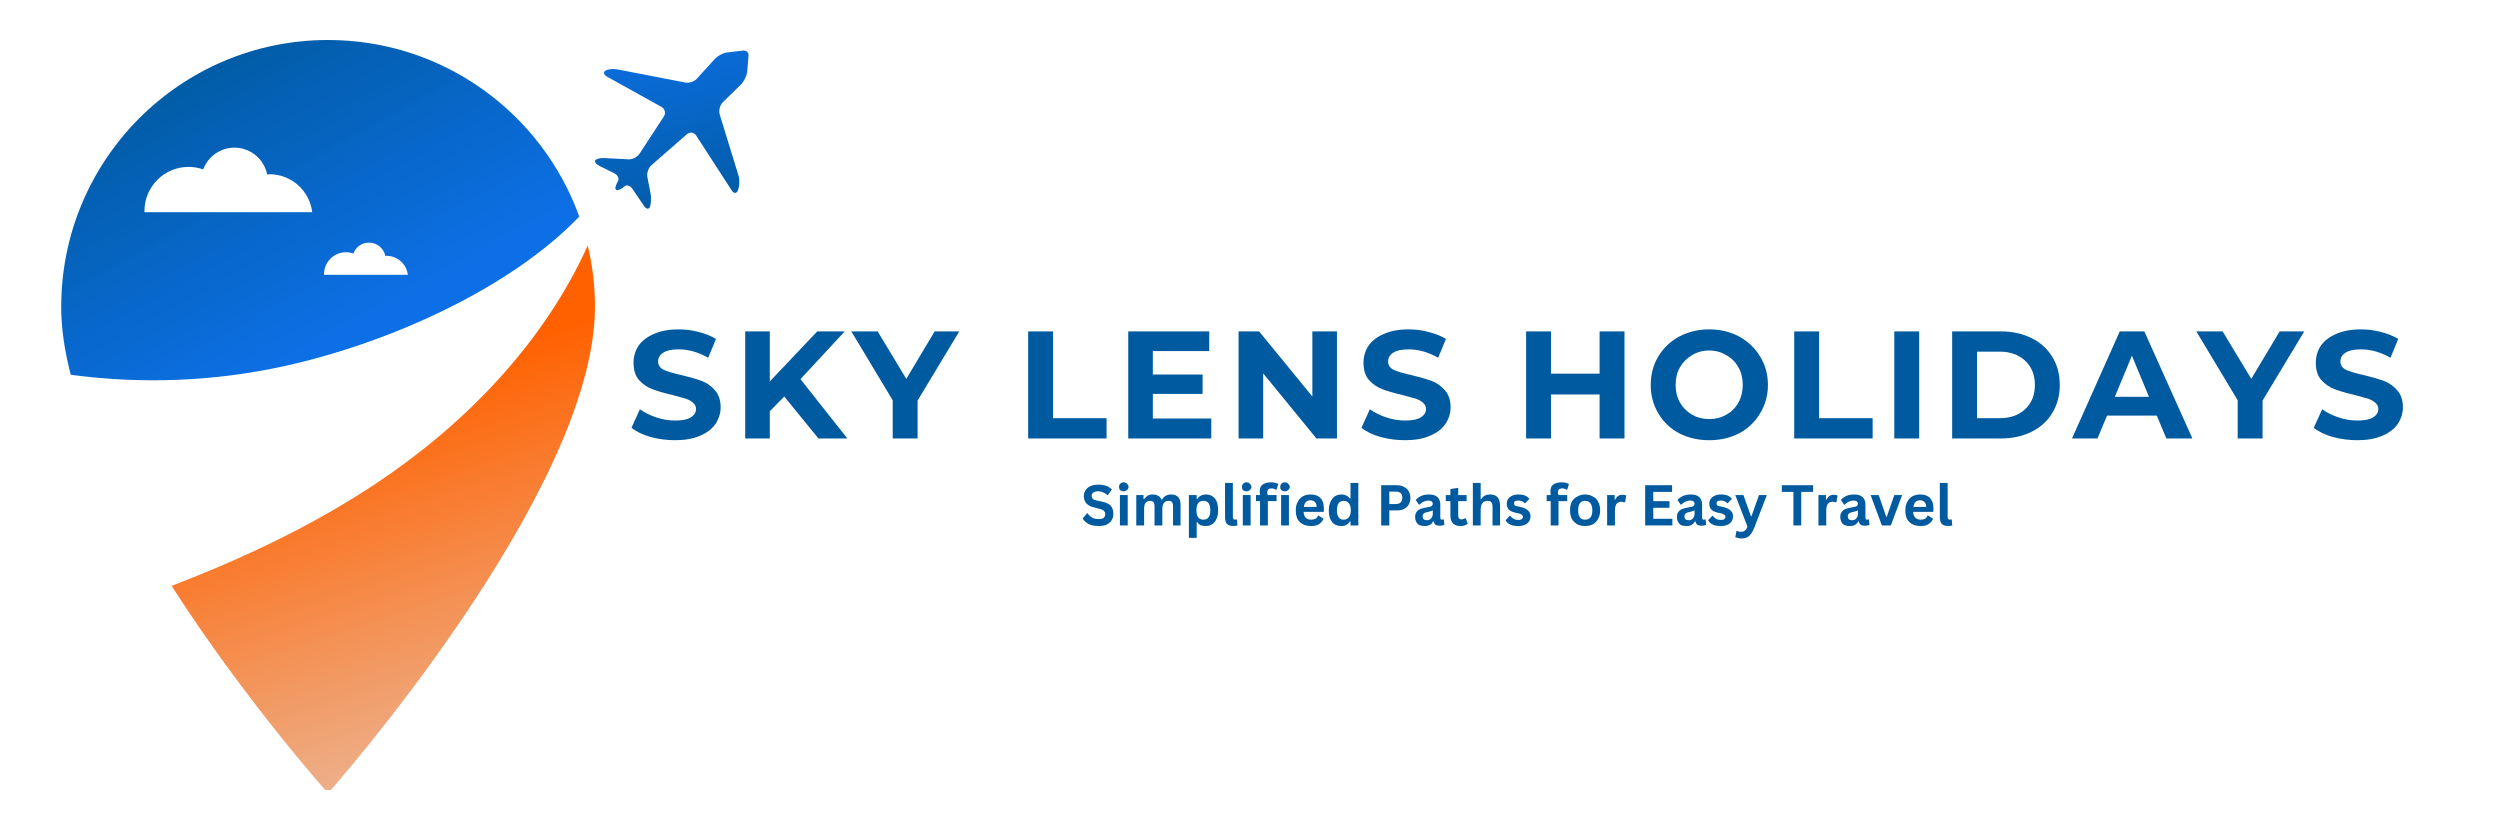 <svg xmlns="http://www.w3.org/2000/svg" xmlns:xlink="http://www.w3.org/1999/xlink" width="180" zoomAndPan="magnify" viewBox="0 0 135 45" height="60" preserveAspectRatio="xMidYMid meet" version="1.0"><defs><g/><clipPath id="8029e6c661"><path d="M 3.301 2.16 L 32 2.16 L 32 21 L 3.301 21 Z M 3.301 2.16 " clip-rule="nonzero"/></clipPath><clipPath id="c999d5b58e"><path d="M 17.715 2.16 C 9.754 2.16 3.305 8.613 3.305 16.574 C 3.305 17.73 3.488 18.961 3.82 20.238 C 7.664 20.754 11.598 20.602 15.387 19.762 C 21.074 18.504 27.582 15.551 31.281 11.695 C 29.277 6.137 23.965 2.16 17.715 2.16 Z M 7.805 11.457 L 7.801 11.395 C 7.801 10.078 8.867 9.012 10.184 9.012 C 10.461 9.012 10.727 9.062 10.973 9.148 C 11.227 8.465 11.887 7.973 12.66 7.973 C 13.531 7.973 14.258 8.594 14.426 9.418 C 14.469 9.414 14.508 9.41 14.555 9.41 C 15.742 9.41 16.719 10.305 16.859 11.457 Z M 17.496 14.844 L 17.496 14.812 C 17.496 14.152 18.027 13.621 18.688 13.621 C 18.824 13.621 18.957 13.645 19.082 13.688 C 19.207 13.344 19.535 13.102 19.922 13.102 C 20.359 13.102 20.723 13.41 20.809 13.82 C 20.828 13.82 20.848 13.816 20.871 13.816 C 21.465 13.816 21.957 14.266 22.023 14.84 L 17.496 14.84 Z M 17.496 14.844 " clip-rule="nonzero"/></clipPath><linearGradient x1="166.613" gradientTransform="matrix(0.117, 0, 0, 0.117, 3.303, 2.162)" y1="198.552" x2="44.78" gradientUnits="userSpaceOnUse" y2="-24.463" id="f87f942758"><stop stop-opacity="1" stop-color="rgb(5.099%, 43.5%, 89.799%)" offset="0"/><stop stop-opacity="1" stop-color="rgb(5.099%, 43.5%, 89.799%)" offset="0.25"/><stop stop-opacity="1" stop-color="rgb(5.099%, 43.5%, 89.799%)" offset="0.281"/><stop stop-opacity="1" stop-color="rgb(5.092%, 43.488%, 89.763%)" offset="0.289"/><stop stop-opacity="1" stop-color="rgb(5.052%, 43.423%, 89.548%)" offset="0.297"/><stop stop-opacity="1" stop-color="rgb(4.985%, 43.317%, 89.191%)" offset="0.305"/><stop stop-opacity="1" stop-color="rgb(4.919%, 43.21%, 88.835%)" offset="0.312"/><stop stop-opacity="1" stop-color="rgb(4.852%, 43.105%, 88.478%)" offset="0.32"/><stop stop-opacity="1" stop-color="rgb(4.787%, 42.998%, 88.123%)" offset="0.328"/><stop stop-opacity="1" stop-color="rgb(4.721%, 42.891%, 87.766%)" offset="0.336"/><stop stop-opacity="1" stop-color="rgb(4.654%, 42.784%, 87.41%)" offset="0.344"/><stop stop-opacity="1" stop-color="rgb(4.588%, 42.677%, 87.053%)" offset="0.352"/><stop stop-opacity="1" stop-color="rgb(4.521%, 42.57%, 86.697%)" offset="0.359"/><stop stop-opacity="1" stop-color="rgb(4.456%, 42.464%, 86.34%)" offset="0.367"/><stop stop-opacity="1" stop-color="rgb(4.388%, 42.358%, 85.985%)" offset="0.375"/><stop stop-opacity="1" stop-color="rgb(4.323%, 42.252%, 85.628%)" offset="0.383"/><stop stop-opacity="1" stop-color="rgb(4.256%, 42.145%, 85.272%)" offset="0.391"/><stop stop-opacity="1" stop-color="rgb(4.19%, 42.038%, 84.917%)" offset="0.398"/><stop stop-opacity="1" stop-color="rgb(4.123%, 41.931%, 84.56%)" offset="0.406"/><stop stop-opacity="1" stop-color="rgb(4.057%, 41.824%, 84.204%)" offset="0.414"/><stop stop-opacity="1" stop-color="rgb(3.992%, 41.718%, 83.847%)" offset="0.422"/><stop stop-opacity="1" stop-color="rgb(3.925%, 41.611%, 83.492%)" offset="0.43"/><stop stop-opacity="1" stop-color="rgb(3.859%, 41.505%, 83.134%)" offset="0.438"/><stop stop-opacity="1" stop-color="rgb(3.792%, 41.399%, 82.779%)" offset="0.445"/><stop stop-opacity="1" stop-color="rgb(3.726%, 41.292%, 82.422%)" offset="0.451"/><stop stop-opacity="1" stop-color="rgb(3.693%, 41.238%, 82.245%)" offset="0.453"/><stop stop-opacity="1" stop-color="rgb(3.659%, 41.185%, 82.066%)" offset="0.461"/><stop stop-opacity="1" stop-color="rgb(3.593%, 41.078%, 81.709%)" offset="0.469"/><stop stop-opacity="1" stop-color="rgb(3.526%, 40.971%, 81.354%)" offset="0.477"/><stop stop-opacity="1" stop-color="rgb(3.461%, 40.865%, 80.997%)" offset="0.484"/><stop stop-opacity="1" stop-color="rgb(3.394%, 40.759%, 80.641%)" offset="0.492"/><stop stop-opacity="1" stop-color="rgb(3.328%, 40.652%, 80.286%)" offset="0.5"/><stop stop-opacity="1" stop-color="rgb(3.262%, 40.546%, 79.929%)" offset="0.508"/><stop stop-opacity="1" stop-color="rgb(3.195%, 40.439%, 79.573%)" offset="0.516"/><stop stop-opacity="1" stop-color="rgb(3.13%, 40.332%, 79.216%)" offset="0.523"/><stop stop-opacity="1" stop-color="rgb(3.062%, 40.225%, 78.86%)" offset="0.531"/><stop stop-opacity="1" stop-color="rgb(2.997%, 40.118%, 78.503%)" offset="0.539"/><stop stop-opacity="1" stop-color="rgb(2.93%, 40.012%, 78.148%)" offset="0.547"/><stop stop-opacity="1" stop-color="rgb(2.864%, 39.906%, 77.791%)" offset="0.549"/><stop stop-opacity="1" stop-color="rgb(2.831%, 39.853%, 77.614%)" offset="0.555"/><stop stop-opacity="1" stop-color="rgb(2.797%, 39.8%, 77.435%)" offset="0.562"/><stop stop-opacity="1" stop-color="rgb(2.731%, 39.693%, 77.078%)" offset="0.57"/><stop stop-opacity="1" stop-color="rgb(2.664%, 39.586%, 76.723%)" offset="0.578"/><stop stop-opacity="1" stop-color="rgb(2.599%, 39.479%, 76.366%)" offset="0.586"/><stop stop-opacity="1" stop-color="rgb(2.533%, 39.372%, 76.01%)" offset="0.594"/><stop stop-opacity="1" stop-color="rgb(2.466%, 39.265%, 75.655%)" offset="0.602"/><stop stop-opacity="1" stop-color="rgb(2.4%, 39.159%, 75.298%)" offset="0.609"/><stop stop-opacity="1" stop-color="rgb(2.333%, 39.053%, 74.942%)" offset="0.617"/><stop stop-opacity="1" stop-color="rgb(2.267%, 38.947%, 74.585%)" offset="0.625"/><stop stop-opacity="1" stop-color="rgb(2.2%, 38.84%, 74.229%)" offset="0.633"/><stop stop-opacity="1" stop-color="rgb(2.135%, 38.733%, 73.872%)" offset="0.641"/><stop stop-opacity="1" stop-color="rgb(2.068%, 38.626%, 73.517%)" offset="0.648"/><stop stop-opacity="1" stop-color="rgb(2.002%, 38.519%, 73.16%)" offset="0.656"/><stop stop-opacity="1" stop-color="rgb(1.935%, 38.412%, 72.804%)" offset="0.664"/><stop stop-opacity="1" stop-color="rgb(1.869%, 38.307%, 72.447%)" offset="0.672"/><stop stop-opacity="1" stop-color="rgb(1.804%, 38.2%, 72.092%)" offset="0.68"/><stop stop-opacity="1" stop-color="rgb(1.736%, 38.094%, 71.735%)" offset="0.688"/><stop stop-opacity="1" stop-color="rgb(1.671%, 37.987%, 71.379%)" offset="0.695"/><stop stop-opacity="1" stop-color="rgb(1.604%, 37.88%, 71.024%)" offset="0.703"/><stop stop-opacity="1" stop-color="rgb(1.538%, 37.773%, 70.667%)" offset="0.711"/><stop stop-opacity="1" stop-color="rgb(1.471%, 37.666%, 70.311%)" offset="0.719"/><stop stop-opacity="1" stop-color="rgb(1.405%, 37.56%, 69.954%)" offset="0.727"/><stop stop-opacity="1" stop-color="rgb(1.338%, 37.454%, 69.598%)" offset="0.734"/><stop stop-opacity="1" stop-color="rgb(1.273%, 37.347%, 69.241%)" offset="0.742"/><stop stop-opacity="1" stop-color="rgb(1.205%, 37.241%, 68.886%)" offset="0.75"/><stop stop-opacity="1" stop-color="rgb(1.14%, 37.134%, 68.529%)" offset="0.758"/><stop stop-opacity="1" stop-color="rgb(1.074%, 37.027%, 68.173%)" offset="0.766"/><stop stop-opacity="1" stop-color="rgb(1.007%, 36.92%, 67.816%)" offset="0.773"/><stop stop-opacity="1" stop-color="rgb(0.941%, 36.813%, 67.461%)" offset="0.781"/><stop stop-opacity="1" stop-color="rgb(0.874%, 36.708%, 67.104%)" offset="0.789"/><stop stop-opacity="1" stop-color="rgb(0.809%, 36.601%, 66.748%)" offset="0.797"/><stop stop-opacity="1" stop-color="rgb(0.742%, 36.494%, 66.393%)" offset="0.805"/><stop stop-opacity="1" stop-color="rgb(0.676%, 36.388%, 66.035%)" offset="0.812"/><stop stop-opacity="1" stop-color="rgb(0.609%, 36.281%, 65.68%)" offset="0.82"/><stop stop-opacity="1" stop-color="rgb(0.543%, 36.174%, 65.323%)" offset="0.828"/><stop stop-opacity="1" stop-color="rgb(0.476%, 36.067%, 64.967%)" offset="0.836"/><stop stop-opacity="1" stop-color="rgb(0.41%, 35.96%, 64.61%)" offset="0.844"/><stop stop-opacity="1" stop-color="rgb(0.345%, 35.855%, 64.255%)" offset="0.852"/><stop stop-opacity="1" stop-color="rgb(0.278%, 35.748%, 63.898%)" offset="0.859"/><stop stop-opacity="1" stop-color="rgb(0.212%, 35.641%, 63.542%)" offset="0.867"/><stop stop-opacity="1" stop-color="rgb(0.145%, 35.535%, 63.185%)" offset="0.875"/><stop stop-opacity="1" stop-color="rgb(0.079%, 35.428%, 62.83%)" offset="0.883"/><stop stop-opacity="1" stop-color="rgb(0.023%, 35.336%, 62.524%)" offset="0.891"/><stop stop-opacity="1" stop-color="rgb(0%, 35.3%, 62.399%)" offset="0.906"/><stop stop-opacity="1" stop-color="rgb(0%, 35.3%, 62.399%)" offset="0.938"/><stop stop-opacity="1" stop-color="rgb(0%, 35.3%, 62.399%)" offset="1"/></linearGradient><clipPath id="a2c4066a91"><path d="M 9 13 L 33 13 L 33 42.66 L 9 42.66 Z M 9 13 " clip-rule="nonzero"/></clipPath><clipPath id="92b1c0999f"><path d="M 32.129 16.574 C 32.129 26.602 17.715 42.836 17.715 42.836 C 17.715 42.836 13.234 37.828 9.266 31.637 C 13.125 30.152 16.859 28.398 20.297 26.113 C 25.137 22.898 29.375 18.504 31.738 13.258 C 31.996 14.324 32.129 15.434 32.129 16.574 Z M 32.129 16.574 " clip-rule="nonzero"/></clipPath><linearGradient x1="206.818" gradientTransform="matrix(0.117, 0, 0, 0.117, 3.303, 2.162)" y1="358.962" x2="115.08" gradientUnits="userSpaceOnUse" y2="74.19" id="1f092e2db8"><stop stop-opacity="1" stop-color="rgb(92.2%, 71.799%, 59.2%)" offset="0"/><stop stop-opacity="1" stop-color="rgb(92.2%, 71.799%, 59.2%)" offset="0.062"/><stop stop-opacity="1" stop-color="rgb(92.226%, 71.684%, 58.998%)" offset="0.066"/><stop stop-opacity="1" stop-color="rgb(92.252%, 71.57%, 58.797%)" offset="0.07"/><stop stop-opacity="1" stop-color="rgb(92.3%, 71.359%, 58.429%)" offset="0.074"/><stop stop-opacity="1" stop-color="rgb(92.349%, 71.15%, 58.061%)" offset="0.078"/><stop stop-opacity="1" stop-color="rgb(92.397%, 70.94%, 57.693%)" offset="0.082"/><stop stop-opacity="1" stop-color="rgb(92.445%, 70.731%, 57.327%)" offset="0.086"/><stop stop-opacity="1" stop-color="rgb(92.494%, 70.52%, 56.96%)" offset="0.09"/><stop stop-opacity="1" stop-color="rgb(92.543%, 70.311%, 56.592%)" offset="0.094"/><stop stop-opacity="1" stop-color="rgb(92.59%, 70.1%, 56.224%)" offset="0.098"/><stop stop-opacity="1" stop-color="rgb(92.639%, 69.891%, 55.856%)" offset="0.102"/><stop stop-opacity="1" stop-color="rgb(92.688%, 69.681%, 55.489%)" offset="0.105"/><stop stop-opacity="1" stop-color="rgb(92.737%, 69.472%, 55.122%)" offset="0.109"/><stop stop-opacity="1" stop-color="rgb(92.784%, 69.261%, 54.755%)" offset="0.113"/><stop stop-opacity="1" stop-color="rgb(92.833%, 69.052%, 54.387%)" offset="0.117"/><stop stop-opacity="1" stop-color="rgb(92.882%, 68.842%, 54.019%)" offset="0.121"/><stop stop-opacity="1" stop-color="rgb(92.931%, 68.633%, 53.651%)" offset="0.125"/><stop stop-opacity="1" stop-color="rgb(92.978%, 68.422%, 53.284%)" offset="0.129"/><stop stop-opacity="1" stop-color="rgb(93.027%, 68.213%, 52.916%)" offset="0.133"/><stop stop-opacity="1" stop-color="rgb(93.076%, 68.002%, 52.548%)" offset="0.137"/><stop stop-opacity="1" stop-color="rgb(93.124%, 67.792%, 52.182%)" offset="0.141"/><stop stop-opacity="1" stop-color="rgb(93.172%, 67.581%, 51.814%)" offset="0.145"/><stop stop-opacity="1" stop-color="rgb(93.221%, 67.372%, 51.447%)" offset="0.148"/><stop stop-opacity="1" stop-color="rgb(93.269%, 67.162%, 51.079%)" offset="0.152"/><stop stop-opacity="1" stop-color="rgb(93.318%, 66.953%, 50.711%)" offset="0.156"/><stop stop-opacity="1" stop-color="rgb(93.365%, 66.742%, 50.343%)" offset="0.16"/><stop stop-opacity="1" stop-color="rgb(93.414%, 66.533%, 49.977%)" offset="0.164"/><stop stop-opacity="1" stop-color="rgb(93.463%, 66.322%, 49.609%)" offset="0.168"/><stop stop-opacity="1" stop-color="rgb(93.512%, 66.113%, 49.242%)" offset="0.172"/><stop stop-opacity="1" stop-color="rgb(93.559%, 65.903%, 48.874%)" offset="0.176"/><stop stop-opacity="1" stop-color="rgb(93.608%, 65.694%, 48.506%)" offset="0.18"/><stop stop-opacity="1" stop-color="rgb(93.655%, 65.483%, 48.138%)" offset="0.184"/><stop stop-opacity="1" stop-color="rgb(93.704%, 65.274%, 47.771%)" offset="0.188"/><stop stop-opacity="1" stop-color="rgb(93.753%, 65.063%, 47.403%)" offset="0.191"/><stop stop-opacity="1" stop-color="rgb(93.802%, 64.854%, 47.037%)" offset="0.195"/><stop stop-opacity="1" stop-color="rgb(93.849%, 64.644%, 46.669%)" offset="0.199"/><stop stop-opacity="1" stop-color="rgb(93.898%, 64.435%, 46.301%)" offset="0.203"/><stop stop-opacity="1" stop-color="rgb(93.947%, 64.224%, 45.934%)" offset="0.207"/><stop stop-opacity="1" stop-color="rgb(93.996%, 64.015%, 45.566%)" offset="0.211"/><stop stop-opacity="1" stop-color="rgb(94.043%, 63.805%, 45.198%)" offset="0.215"/><stop stop-opacity="1" stop-color="rgb(94.092%, 63.596%, 44.832%)" offset="0.219"/><stop stop-opacity="1" stop-color="rgb(94.141%, 63.385%, 44.464%)" offset="0.223"/><stop stop-opacity="1" stop-color="rgb(94.189%, 63.176%, 44.096%)" offset="0.227"/><stop stop-opacity="1" stop-color="rgb(94.237%, 62.965%, 43.729%)" offset="0.23"/><stop stop-opacity="1" stop-color="rgb(94.286%, 62.756%, 43.361%)" offset="0.234"/><stop stop-opacity="1" stop-color="rgb(94.334%, 62.546%, 42.993%)" offset="0.238"/><stop stop-opacity="1" stop-color="rgb(94.383%, 62.337%, 42.625%)" offset="0.242"/><stop stop-opacity="1" stop-color="rgb(94.431%, 62.126%, 42.258%)" offset="0.246"/><stop stop-opacity="1" stop-color="rgb(94.479%, 61.917%, 41.891%)" offset="0.25"/><stop stop-opacity="1" stop-color="rgb(94.528%, 61.707%, 41.524%)" offset="0.254"/><stop stop-opacity="1" stop-color="rgb(94.577%, 61.497%, 41.156%)" offset="0.258"/><stop stop-opacity="1" stop-color="rgb(94.624%, 61.287%, 40.788%)" offset="0.262"/><stop stop-opacity="1" stop-color="rgb(94.673%, 61.078%, 40.421%)" offset="0.266"/><stop stop-opacity="1" stop-color="rgb(94.722%, 60.867%, 40.053%)" offset="0.27"/><stop stop-opacity="1" stop-color="rgb(94.771%, 60.658%, 39.687%)" offset="0.273"/><stop stop-opacity="1" stop-color="rgb(94.818%, 60.448%, 39.319%)" offset="0.277"/><stop stop-opacity="1" stop-color="rgb(94.867%, 60.239%, 38.951%)" offset="0.281"/><stop stop-opacity="1" stop-color="rgb(94.916%, 60.028%, 38.583%)" offset="0.285"/><stop stop-opacity="1" stop-color="rgb(94.965%, 59.819%, 38.216%)" offset="0.289"/><stop stop-opacity="1" stop-color="rgb(95.012%, 59.608%, 37.848%)" offset="0.293"/><stop stop-opacity="1" stop-color="rgb(95.061%, 59.399%, 37.482%)" offset="0.297"/><stop stop-opacity="1" stop-color="rgb(95.108%, 59.189%, 37.114%)" offset="0.301"/><stop stop-opacity="1" stop-color="rgb(95.157%, 58.98%, 36.746%)" offset="0.305"/><stop stop-opacity="1" stop-color="rgb(95.206%, 58.769%, 36.378%)" offset="0.309"/><stop stop-opacity="1" stop-color="rgb(95.255%, 58.56%, 36.011%)" offset="0.312"/><stop stop-opacity="1" stop-color="rgb(95.302%, 58.35%, 35.643%)" offset="0.316"/><stop stop-opacity="1" stop-color="rgb(95.351%, 58.141%, 35.275%)" offset="0.32"/><stop stop-opacity="1" stop-color="rgb(95.399%, 57.93%, 34.908%)" offset="0.324"/><stop stop-opacity="1" stop-color="rgb(95.448%, 57.721%, 34.541%)" offset="0.328"/><stop stop-opacity="1" stop-color="rgb(95.496%, 57.51%, 34.174%)" offset="0.332"/><stop stop-opacity="1" stop-color="rgb(95.544%, 57.301%, 33.806%)" offset="0.336"/><stop stop-opacity="1" stop-color="rgb(95.593%, 57.091%, 33.438%)" offset="0.34"/><stop stop-opacity="1" stop-color="rgb(95.642%, 56.882%, 33.07%)" offset="0.344"/><stop stop-opacity="1" stop-color="rgb(95.689%, 56.671%, 32.703%)" offset="0.348"/><stop stop-opacity="1" stop-color="rgb(95.738%, 56.462%, 32.336%)" offset="0.352"/><stop stop-opacity="1" stop-color="rgb(95.787%, 56.252%, 31.969%)" offset="0.355"/><stop stop-opacity="1" stop-color="rgb(95.836%, 56.042%, 31.601%)" offset="0.359"/><stop stop-opacity="1" stop-color="rgb(95.883%, 55.832%, 31.233%)" offset="0.363"/><stop stop-opacity="1" stop-color="rgb(95.932%, 55.623%, 30.865%)" offset="0.367"/><stop stop-opacity="1" stop-color="rgb(95.981%, 55.412%, 30.498%)" offset="0.371"/><stop stop-opacity="1" stop-color="rgb(96.03%, 55.203%, 30.13%)" offset="0.375"/><stop stop-opacity="1" stop-color="rgb(96.077%, 54.993%, 29.762%)" offset="0.379"/><stop stop-opacity="1" stop-color="rgb(96.126%, 54.784%, 29.396%)" offset="0.383"/><stop stop-opacity="1" stop-color="rgb(96.175%, 54.573%, 29.028%)" offset="0.387"/><stop stop-opacity="1" stop-color="rgb(96.223%, 54.364%, 28.661%)" offset="0.391"/><stop stop-opacity="1" stop-color="rgb(96.271%, 54.153%, 28.293%)" offset="0.395"/><stop stop-opacity="1" stop-color="rgb(96.32%, 53.944%, 27.925%)" offset="0.398"/><stop stop-opacity="1" stop-color="rgb(96.368%, 53.734%, 27.557%)" offset="0.402"/><stop stop-opacity="1" stop-color="rgb(96.417%, 53.523%, 27.191%)" offset="0.406"/><stop stop-opacity="1" stop-color="rgb(96.465%, 53.313%, 26.823%)" offset="0.41"/><stop stop-opacity="1" stop-color="rgb(96.513%, 53.104%, 26.456%)" offset="0.414"/><stop stop-opacity="1" stop-color="rgb(96.562%, 52.893%, 26.088%)" offset="0.418"/><stop stop-opacity="1" stop-color="rgb(96.611%, 52.684%, 25.72%)" offset="0.422"/><stop stop-opacity="1" stop-color="rgb(96.658%, 52.473%, 25.352%)" offset="0.426"/><stop stop-opacity="1" stop-color="rgb(96.707%, 52.264%, 24.985%)" offset="0.43"/><stop stop-opacity="1" stop-color="rgb(96.754%, 52.054%, 24.617%)" offset="0.434"/><stop stop-opacity="1" stop-color="rgb(96.803%, 51.845%, 24.251%)" offset="0.438"/><stop stop-opacity="1" stop-color="rgb(96.852%, 51.634%, 23.883%)" offset="0.441"/><stop stop-opacity="1" stop-color="rgb(96.901%, 51.425%, 23.515%)" offset="0.445"/><stop stop-opacity="1" stop-color="rgb(96.948%, 51.215%, 23.148%)" offset="0.449"/><stop stop-opacity="1" stop-color="rgb(96.997%, 51.006%, 22.78%)" offset="0.453"/><stop stop-opacity="1" stop-color="rgb(97.046%, 50.795%, 22.412%)" offset="0.457"/><stop stop-opacity="1" stop-color="rgb(97.095%, 50.586%, 22.046%)" offset="0.461"/><stop stop-opacity="1" stop-color="rgb(97.142%, 50.375%, 21.678%)" offset="0.465"/><stop stop-opacity="1" stop-color="rgb(97.191%, 50.166%, 21.31%)" offset="0.469"/><stop stop-opacity="1" stop-color="rgb(97.24%, 49.956%, 20.943%)" offset="0.473"/><stop stop-opacity="1" stop-color="rgb(97.289%, 49.747%, 20.575%)" offset="0.477"/><stop stop-opacity="1" stop-color="rgb(97.336%, 49.536%, 20.207%)" offset="0.48"/><stop stop-opacity="1" stop-color="rgb(97.385%, 49.327%, 19.841%)" offset="0.484"/><stop stop-opacity="1" stop-color="rgb(97.433%, 49.117%, 19.473%)" offset="0.488"/><stop stop-opacity="1" stop-color="rgb(97.482%, 48.907%, 19.106%)" offset="0.492"/><stop stop-opacity="1" stop-color="rgb(97.53%, 48.697%, 18.738%)" offset="0.496"/><stop stop-opacity="1" stop-color="rgb(97.578%, 48.488%, 18.37%)" offset="0.5"/><stop stop-opacity="1" stop-color="rgb(97.627%, 48.277%, 18.002%)" offset="0.504"/><stop stop-opacity="1" stop-color="rgb(97.676%, 48.068%, 17.635%)" offset="0.508"/><stop stop-opacity="1" stop-color="rgb(97.723%, 47.858%, 17.267%)" offset="0.512"/><stop stop-opacity="1" stop-color="rgb(97.772%, 47.649%, 16.901%)" offset="0.516"/><stop stop-opacity="1" stop-color="rgb(97.821%, 47.438%, 16.533%)" offset="0.52"/><stop stop-opacity="1" stop-color="rgb(97.87%, 47.229%, 16.165%)" offset="0.523"/><stop stop-opacity="1" stop-color="rgb(97.917%, 47.018%, 15.797%)" offset="0.527"/><stop stop-opacity="1" stop-color="rgb(97.966%, 46.809%, 15.43%)" offset="0.531"/><stop stop-opacity="1" stop-color="rgb(98.015%, 46.599%, 15.062%)" offset="0.535"/><stop stop-opacity="1" stop-color="rgb(98.064%, 46.39%, 14.696%)" offset="0.539"/><stop stop-opacity="1" stop-color="rgb(98.111%, 46.179%, 14.328%)" offset="0.543"/><stop stop-opacity="1" stop-color="rgb(98.16%, 45.97%, 13.96%)" offset="0.547"/><stop stop-opacity="1" stop-color="rgb(98.207%, 45.76%, 13.593%)" offset="0.551"/><stop stop-opacity="1" stop-color="rgb(98.256%, 45.551%, 13.225%)" offset="0.555"/><stop stop-opacity="1" stop-color="rgb(98.305%, 45.34%, 12.857%)" offset="0.559"/><stop stop-opacity="1" stop-color="rgb(98.354%, 45.131%, 12.489%)" offset="0.562"/><stop stop-opacity="1" stop-color="rgb(98.401%, 44.92%, 12.122%)" offset="0.566"/><stop stop-opacity="1" stop-color="rgb(98.45%, 44.711%, 11.755%)" offset="0.57"/><stop stop-opacity="1" stop-color="rgb(98.499%, 44.501%, 11.388%)" offset="0.574"/><stop stop-opacity="1" stop-color="rgb(98.547%, 44.292%, 11.02%)" offset="0.578"/><stop stop-opacity="1" stop-color="rgb(98.595%, 44.081%, 10.652%)" offset="0.582"/><stop stop-opacity="1" stop-color="rgb(98.643%, 43.872%, 10.284%)" offset="0.586"/><stop stop-opacity="1" stop-color="rgb(98.692%, 43.661%, 9.917%)" offset="0.59"/><stop stop-opacity="1" stop-color="rgb(98.741%, 43.452%, 9.55%)" offset="0.594"/><stop stop-opacity="1" stop-color="rgb(98.788%, 43.242%, 9.183%)" offset="0.598"/><stop stop-opacity="1" stop-color="rgb(98.837%, 43.033%, 8.815%)" offset="0.602"/><stop stop-opacity="1" stop-color="rgb(98.886%, 42.822%, 8.447%)" offset="0.605"/><stop stop-opacity="1" stop-color="rgb(98.935%, 42.613%, 8.08%)" offset="0.609"/><stop stop-opacity="1" stop-color="rgb(98.982%, 42.403%, 7.712%)" offset="0.613"/><stop stop-opacity="1" stop-color="rgb(99.031%, 42.194%, 7.344%)" offset="0.617"/><stop stop-opacity="1" stop-color="rgb(99.08%, 41.983%, 6.976%)" offset="0.621"/><stop stop-opacity="1" stop-color="rgb(99.129%, 41.774%, 6.61%)" offset="0.625"/><stop stop-opacity="1" stop-color="rgb(99.176%, 41.563%, 6.242%)" offset="0.629"/><stop stop-opacity="1" stop-color="rgb(99.225%, 41.354%, 5.875%)" offset="0.633"/><stop stop-opacity="1" stop-color="rgb(99.274%, 41.144%, 5.507%)" offset="0.637"/><stop stop-opacity="1" stop-color="rgb(99.323%, 40.935%, 5.139%)" offset="0.641"/><stop stop-opacity="1" stop-color="rgb(99.37%, 40.724%, 4.771%)" offset="0.645"/><stop stop-opacity="1" stop-color="rgb(99.419%, 40.515%, 4.405%)" offset="0.648"/><stop stop-opacity="1" stop-color="rgb(99.467%, 40.305%, 4.037%)" offset="0.652"/><stop stop-opacity="1" stop-color="rgb(99.516%, 40.096%, 3.67%)" offset="0.656"/><stop stop-opacity="1" stop-color="rgb(99.564%, 39.885%, 3.302%)" offset="0.66"/><stop stop-opacity="1" stop-color="rgb(99.612%, 39.676%, 2.934%)" offset="0.664"/><stop stop-opacity="1" stop-color="rgb(99.661%, 39.465%, 2.567%)" offset="0.668"/><stop stop-opacity="1" stop-color="rgb(99.71%, 39.256%, 2.2%)" offset="0.672"/><stop stop-opacity="1" stop-color="rgb(99.757%, 39.046%, 1.833%)" offset="0.676"/><stop stop-opacity="1" stop-color="rgb(99.806%, 38.835%, 1.465%)" offset="0.68"/><stop stop-opacity="1" stop-color="rgb(99.854%, 38.625%, 1.097%)" offset="0.684"/><stop stop-opacity="1" stop-color="rgb(99.902%, 38.416%, 0.729%)" offset="0.688"/><stop stop-opacity="1" stop-color="rgb(99.951%, 38.206%, 0.365%)" offset="0.691"/><stop stop-opacity="1" stop-color="rgb(100%, 37.999%, 0%)" offset="0.695"/><stop stop-opacity="1" stop-color="rgb(100%, 37.999%, 0%)" offset="0.703"/><stop stop-opacity="1" stop-color="rgb(100%, 37.999%, 0%)" offset="0.719"/><stop stop-opacity="1" stop-color="rgb(100%, 37.999%, 0%)" offset="0.75"/><stop stop-opacity="1" stop-color="rgb(100%, 37.999%, 0%)" offset="0.8"/><stop stop-opacity="1" stop-color="rgb(100%, 37.999%, 0%)" offset="1"/></linearGradient><clipPath id="e647ab7140"><path d="M 32 2.16 L 40.801 2.16 L 40.801 12 L 32 12 Z M 32 2.16 " clip-rule="nonzero"/></clipPath><clipPath id="5f9dcf6e5e"><path d="M 40.418 3.055 L 40.344 3.922 C 40.305 4.133 40.152 4.43 39.996 4.578 L 39.027 5.527 C 38.875 5.68 38.801 5.969 38.863 6.176 L 39.879 9.48 C 39.945 9.688 39.938 10.02 39.867 10.223 L 39.859 10.25 C 39.789 10.457 39.637 10.473 39.52 10.293 L 37.594 7.32 C 37.477 7.141 37.25 7.109 37.09 7.25 L 35.18 8.918 C 35.016 9.059 34.918 9.348 34.957 9.559 L 35.133 10.457 C 35.172 10.668 35.16 10.977 35.105 11.148 C 35.047 11.316 34.906 11.309 34.785 11.133 L 34.152 10.199 C 34.031 10.023 33.84 9.961 33.723 10.066 C 33.605 10.172 33.449 10.262 33.367 10.266 C 33.285 10.273 33.223 10.223 33.227 10.156 C 33.23 10.09 33.293 9.918 33.371 9.781 C 33.453 9.641 33.359 9.449 33.164 9.355 L 33.113 9.328 C 33.113 9.324 33.113 9.316 33.117 9.312 C 33.113 9.316 33.109 9.32 33.105 9.324 L 32.387 8.969 C 32.195 8.875 32.086 8.73 32.148 8.652 C 32.211 8.574 32.434 8.523 32.648 8.535 L 33.934 8.605 C 34.148 8.617 34.418 8.48 34.535 8.301 L 35.848 6.289 C 35.965 6.109 35.906 5.879 35.719 5.773 L 32.781 4.141 C 32.59 4.035 32.562 3.887 32.707 3.805 C 32.855 3.73 33.145 3.703 33.355 3.75 L 36.988 4.453 C 37.199 4.504 37.484 4.41 37.629 4.25 L 38.59 3.195 C 38.734 3.031 39.02 2.871 39.234 2.836 L 40.098 2.734 C 40.309 2.699 40.453 2.844 40.418 3.055 Z M 40.418 3.055 " clip-rule="nonzero"/></clipPath><linearGradient x1="274.57" gradientTransform="matrix(0.117, 0, 0, 0.117, 3.303, 2.162)" y1="-1.696" x2="293.376" gradientUnits="userSpaceOnUse" y2="83.604" id="fad3d680af"><stop stop-opacity="1" stop-color="rgb(4.825%, 43.057%, 88.321%)" offset="0"/><stop stop-opacity="1" stop-color="rgb(4.788%, 42.998%, 88.126%)" offset="0.016"/><stop stop-opacity="1" stop-color="rgb(4.715%, 42.88%, 87.735%)" offset="0.031"/><stop stop-opacity="1" stop-color="rgb(4.66%, 42.793%, 87.44%)" offset="0.039"/><stop stop-opacity="1" stop-color="rgb(4.623%, 42.735%, 87.245%)" offset="0.047"/><stop stop-opacity="1" stop-color="rgb(4.568%, 42.647%, 86.952%)" offset="0.062"/><stop stop-opacity="1" stop-color="rgb(4.497%, 42.529%, 86.562%)" offset="0.078"/><stop stop-opacity="1" stop-color="rgb(4.424%, 42.413%, 86.171%)" offset="0.094"/><stop stop-opacity="1" stop-color="rgb(4.369%, 42.325%, 85.876%)" offset="0.102"/><stop stop-opacity="1" stop-color="rgb(4.332%, 42.267%, 85.681%)" offset="0.109"/><stop stop-opacity="1" stop-color="rgb(4.279%, 42.178%, 85.388%)" offset="0.125"/><stop stop-opacity="1" stop-color="rgb(4.205%, 42.062%, 84.998%)" offset="0.141"/><stop stop-opacity="1" stop-color="rgb(4.15%, 41.974%, 84.705%)" offset="0.148"/><stop stop-opacity="1" stop-color="rgb(4.114%, 41.916%, 84.508%)" offset="0.156"/><stop stop-opacity="1" stop-color="rgb(4.06%, 41.827%, 84.215%)" offset="0.172"/><stop stop-opacity="1" stop-color="rgb(3.987%, 41.71%, 83.824%)" offset="0.176"/><stop stop-opacity="1" stop-color="rgb(3.95%, 41.652%, 83.629%)" offset="0.188"/><stop stop-opacity="1" stop-color="rgb(3.914%, 41.594%, 83.434%)" offset="0.203"/><stop stop-opacity="1" stop-color="rgb(3.859%, 41.505%, 83.139%)" offset="0.211"/><stop stop-opacity="1" stop-color="rgb(3.824%, 41.447%, 82.944%)" offset="0.219"/><stop stop-opacity="1" stop-color="rgb(3.769%, 41.359%, 82.651%)" offset="0.234"/><stop stop-opacity="1" stop-color="rgb(3.696%, 41.243%, 82.26%)" offset="0.25"/><stop stop-opacity="1" stop-color="rgb(3.641%, 41.154%, 81.967%)" offset="0.258"/><stop stop-opacity="1" stop-color="rgb(3.604%, 41.096%, 81.77%)" offset="0.266"/><stop stop-opacity="1" stop-color="rgb(3.551%, 41.008%, 81.477%)" offset="0.281"/><stop stop-opacity="1" stop-color="rgb(3.477%, 40.892%, 81.087%)" offset="0.297"/><stop stop-opacity="1" stop-color="rgb(3.404%, 40.775%, 80.696%)" offset="0.312"/><stop stop-opacity="1" stop-color="rgb(3.351%, 40.686%, 80.402%)" offset="0.32"/><stop stop-opacity="1" stop-color="rgb(3.314%, 40.628%, 80.206%)" offset="0.328"/><stop stop-opacity="1" stop-color="rgb(3.259%, 40.54%, 79.913%)" offset="0.344"/><stop stop-opacity="1" stop-color="rgb(3.186%, 40.424%, 79.523%)" offset="0.359"/><stop stop-opacity="1" stop-color="rgb(3.131%, 40.335%, 79.23%)" offset="0.367"/><stop stop-opacity="1" stop-color="rgb(3.096%, 40.277%, 79.033%)" offset="0.375"/><stop stop-opacity="1" stop-color="rgb(3.041%, 40.189%, 78.74%)" offset="0.391"/><stop stop-opacity="1" stop-color="rgb(2.968%, 40.073%, 78.349%)" offset="0.406"/><stop stop-opacity="1" stop-color="rgb(2.895%, 39.955%, 77.959%)" offset="0.422"/><stop stop-opacity="1" stop-color="rgb(2.841%, 39.868%, 77.664%)" offset="0.43"/><stop stop-opacity="1" stop-color="rgb(2.805%, 39.809%, 77.469%)" offset="0.438"/><stop stop-opacity="1" stop-color="rgb(2.75%, 39.722%, 77.176%)" offset="0.453"/><stop stop-opacity="1" stop-color="rgb(2.676%, 39.604%, 76.785%)" offset="0.469"/><stop stop-opacity="1" stop-color="rgb(2.621%, 39.517%, 76.492%)" offset="0.477"/><stop stop-opacity="1" stop-color="rgb(2.586%, 39.458%, 76.295%)" offset="0.484"/><stop stop-opacity="1" stop-color="rgb(2.531%, 39.369%, 76.003%)" offset="0.5"/><stop stop-opacity="1" stop-color="rgb(2.458%, 39.253%, 75.612%)" offset="0.516"/><stop stop-opacity="1" stop-color="rgb(2.385%, 39.136%, 75.221%)" offset="0.531"/><stop stop-opacity="1" stop-color="rgb(2.332%, 39.049%, 74.928%)" offset="0.539"/><stop stop-opacity="1" stop-color="rgb(2.295%, 38.989%, 74.731%)" offset="0.547"/><stop stop-opacity="1" stop-color="rgb(2.24%, 38.902%, 74.438%)" offset="0.562"/><stop stop-opacity="1" stop-color="rgb(2.167%, 38.785%, 74.048%)" offset="0.578"/><stop stop-opacity="1" stop-color="rgb(2.095%, 38.667%, 73.657%)" offset="0.594"/><stop stop-opacity="1" stop-color="rgb(2.04%, 38.58%, 73.363%)" offset="0.602"/><stop stop-opacity="1" stop-color="rgb(2.003%, 38.522%, 73.167%)" offset="0.609"/><stop stop-opacity="1" stop-color="rgb(1.949%, 38.434%, 72.874%)" offset="0.625"/><stop stop-opacity="1" stop-color="rgb(1.875%, 38.316%, 72.484%)" offset="0.641"/><stop stop-opacity="1" stop-color="rgb(1.822%, 38.229%, 72.191%)" offset="0.648"/><stop stop-opacity="1" stop-color="rgb(1.785%, 38.17%, 71.994%)" offset="0.656"/><stop stop-opacity="1" stop-color="rgb(1.73%, 38.083%, 71.701%)" offset="0.672"/><stop stop-opacity="1" stop-color="rgb(1.657%, 37.965%, 71.31%)" offset="0.688"/><stop stop-opacity="1" stop-color="rgb(1.585%, 37.848%, 70.92%)" offset="0.703"/><stop stop-opacity="1" stop-color="rgb(1.53%, 37.761%, 70.625%)" offset="0.711"/><stop stop-opacity="1" stop-color="rgb(1.494%, 37.703%, 70.43%)" offset="0.719"/><stop stop-opacity="1" stop-color="rgb(1.439%, 37.614%, 70.137%)" offset="0.734"/><stop stop-opacity="1" stop-color="rgb(1.367%, 37.497%, 69.746%)" offset="0.75"/><stop stop-opacity="1" stop-color="rgb(1.312%, 37.41%, 69.453%)" offset="0.758"/><stop stop-opacity="1" stop-color="rgb(1.276%, 37.352%, 69.257%)" offset="0.766"/><stop stop-opacity="1" stop-color="rgb(1.221%, 37.263%, 68.964%)" offset="0.781"/><stop stop-opacity="1" stop-color="rgb(1.147%, 37.146%, 68.573%)" offset="0.797"/><stop stop-opacity="1" stop-color="rgb(1.076%, 37.03%, 68.182%)" offset="0.812"/><stop stop-opacity="1" stop-color="rgb(1.021%, 36.942%, 67.888%)" offset="0.82"/><stop stop-opacity="1" stop-color="rgb(0.984%, 36.884%, 67.693%)" offset="0.824"/><stop stop-opacity="1" stop-color="rgb(0.966%, 36.855%, 67.595%)" offset="0.828"/><stop stop-opacity="1" stop-color="rgb(0.929%, 36.795%, 67.4%)" offset="0.844"/><stop stop-opacity="1" stop-color="rgb(0.858%, 36.678%, 67.009%)" offset="0.859"/><stop stop-opacity="1" stop-color="rgb(0.803%, 36.591%, 66.716%)" offset="0.867"/><stop stop-opacity="1" stop-color="rgb(0.766%, 36.533%, 66.519%)" offset="0.875"/><stop stop-opacity="1" stop-color="rgb(0.711%, 36.444%, 66.226%)" offset="0.891"/><stop stop-opacity="1" stop-color="rgb(0.639%, 36.327%, 65.836%)" offset="0.906"/><stop stop-opacity="1" stop-color="rgb(0.566%, 36.211%, 65.445%)" offset="0.922"/><stop stop-opacity="1" stop-color="rgb(0.511%, 36.122%, 65.15%)" offset="0.93"/><stop stop-opacity="1" stop-color="rgb(0.475%, 36.064%, 64.955%)" offset="0.938"/><stop stop-opacity="1" stop-color="rgb(0.42%, 35.976%, 64.662%)" offset="0.953"/><stop stop-opacity="1" stop-color="rgb(0.348%, 35.86%, 64.272%)" offset="0.969"/><stop stop-opacity="1" stop-color="rgb(0.275%, 35.742%, 63.881%)" offset="0.984"/><stop stop-opacity="1" stop-color="rgb(0.22%, 35.655%, 63.586%)" offset="0.992"/><stop stop-opacity="1" stop-color="rgb(0.183%, 35.596%, 63.391%)" offset="1"/></linearGradient><clipPath id="1b560329bb"><path d="M 33 9 L 34 9 L 34 10 L 33 10 Z M 33 9 " clip-rule="nonzero"/></clipPath><clipPath id="cda49e6b27"><path d="M 33.105 9.324 L 33.109 9.328 C 33.109 9.32 33.113 9.316 33.113 9.312 C 33.109 9.316 33.109 9.32 33.105 9.324 Z M 33.105 9.324 " clip-rule="nonzero"/></clipPath><linearGradient x1="-1899.397" gradientTransform="matrix(-0.029, 0.113, -0.113, -0.029, -242.423, 167.854)" y1="-1943.262" x2="-1899.468" gradientUnits="userSpaceOnUse" y2="-1943.391" id="4a75126043"><stop stop-opacity="1" stop-color="rgb(2.202%, 38.841%, 74.234%)" offset="0"/><stop stop-opacity="1" stop-color="rgb(2.2%, 38.84%, 74.229%)" offset="0.46"/><stop stop-opacity="1" stop-color="rgb(2.2%, 38.838%, 74.226%)" offset="0.5"/><stop stop-opacity="1" stop-color="rgb(2.199%, 38.837%, 74.222%)" offset="0.54"/><stop stop-opacity="1" stop-color="rgb(2.199%, 38.837%, 74.219%)" offset="1"/></linearGradient></defs><g fill="#005a9f" fill-opacity="1"><g transform="translate(33.867, 23.677)"><g><path d="M 2.594 0.094 C 2.133 0.094 1.691 0.035 1.266 -0.078 C 0.836 -0.203 0.492 -0.367 0.234 -0.578 L 0.688 -1.578 C 0.938 -1.398 1.227 -1.254 1.562 -1.141 C 1.906 -1.023 2.25 -0.969 2.594 -0.969 C 2.977 -0.969 3.258 -1.023 3.438 -1.141 C 3.625 -1.254 3.719 -1.406 3.719 -1.594 C 3.719 -1.727 3.66 -1.844 3.547 -1.938 C 3.441 -2.031 3.305 -2.102 3.141 -2.156 C 2.973 -2.207 2.742 -2.27 2.453 -2.344 C 2.016 -2.445 1.656 -2.551 1.375 -2.656 C 1.094 -2.758 0.848 -2.926 0.641 -3.156 C 0.441 -3.383 0.344 -3.691 0.344 -4.078 C 0.344 -4.422 0.43 -4.727 0.609 -5 C 0.797 -5.27 1.07 -5.484 1.438 -5.641 C 1.801 -5.805 2.25 -5.891 2.781 -5.891 C 3.156 -5.891 3.516 -5.844 3.859 -5.75 C 4.211 -5.664 4.523 -5.539 4.797 -5.375 L 4.375 -4.359 C 3.844 -4.66 3.312 -4.812 2.781 -4.812 C 2.406 -4.812 2.125 -4.75 1.938 -4.625 C 1.758 -4.508 1.672 -4.352 1.672 -4.156 C 1.672 -3.957 1.773 -3.805 1.984 -3.703 C 2.191 -3.609 2.508 -3.516 2.938 -3.422 C 3.375 -3.316 3.734 -3.211 4.016 -3.109 C 4.297 -3.004 4.535 -2.836 4.734 -2.609 C 4.941 -2.379 5.047 -2.07 5.047 -1.688 C 5.047 -1.363 4.953 -1.062 4.766 -0.781 C 4.578 -0.508 4.297 -0.297 3.922 -0.141 C 3.555 0.016 3.113 0.094 2.594 0.094 Z M 2.594 0.094 "/></g></g></g><g fill="#005a9f" fill-opacity="1"><g transform="translate(39.553, 23.677)"><g><path d="M 2.797 -2.266 L 2.016 -1.469 L 2.016 0 L 0.688 0 L 0.688 -5.781 L 2.016 -5.781 L 2.016 -3.078 L 4.578 -5.781 L 6.062 -5.781 L 3.672 -3.203 L 6.203 0 L 4.641 0 Z M 2.797 -2.266 "/></g></g></g><g fill="#005a9f" fill-opacity="1"><g transform="translate(46.081, 23.677)"><g><path d="M 3.469 -2.047 L 3.469 0 L 2.125 0 L 2.125 -2.062 L -0.109 -5.781 L 1.312 -5.781 L 2.859 -3.219 L 4.391 -5.781 L 5.719 -5.781 Z M 3.469 -2.047 "/></g></g></g><g fill="#005a9f" fill-opacity="1"><g transform="translate(52.08, 23.677)"><g/></g></g><g fill="#005a9f" fill-opacity="1"><g transform="translate(54.832, 23.677)"><g><path d="M 0.688 -5.781 L 2.031 -5.781 L 2.031 -1.094 L 4.922 -1.094 L 4.922 0 L 0.688 0 Z M 0.688 -5.781 "/></g></g></g><g fill="#005a9f" fill-opacity="1"><g transform="translate(60.237, 23.677)"><g><path d="M 5.172 -1.078 L 5.172 0 L 0.688 0 L 0.688 -5.781 L 5.062 -5.781 L 5.062 -4.719 L 2.016 -4.719 L 2.016 -3.453 L 4.703 -3.453 L 4.703 -2.406 L 2.016 -2.406 L 2.016 -1.078 Z M 5.172 -1.078 "/></g></g></g><g fill="#005a9f" fill-opacity="1"><g transform="translate(66.195, 23.677)"><g><path d="M 6 -5.781 L 6 0 L 4.891 0 L 2.016 -3.516 L 2.016 0 L 0.688 0 L 0.688 -5.781 L 1.797 -5.781 L 4.672 -2.266 L 4.672 -5.781 Z M 6 -5.781 "/></g></g></g><g fill="#005a9f" fill-opacity="1"><g transform="translate(73.285, 23.677)"><g><path d="M 2.594 0.094 C 2.133 0.094 1.691 0.035 1.266 -0.078 C 0.836 -0.203 0.492 -0.367 0.234 -0.578 L 0.688 -1.578 C 0.938 -1.398 1.227 -1.254 1.562 -1.141 C 1.906 -1.023 2.25 -0.969 2.594 -0.969 C 2.977 -0.969 3.258 -1.023 3.438 -1.141 C 3.625 -1.254 3.719 -1.406 3.719 -1.594 C 3.719 -1.727 3.66 -1.844 3.547 -1.938 C 3.441 -2.031 3.305 -2.102 3.141 -2.156 C 2.973 -2.207 2.742 -2.27 2.453 -2.344 C 2.016 -2.445 1.656 -2.551 1.375 -2.656 C 1.094 -2.758 0.848 -2.926 0.641 -3.156 C 0.441 -3.383 0.344 -3.691 0.344 -4.078 C 0.344 -4.422 0.43 -4.727 0.609 -5 C 0.797 -5.27 1.07 -5.484 1.438 -5.641 C 1.801 -5.805 2.25 -5.891 2.781 -5.891 C 3.156 -5.891 3.516 -5.844 3.859 -5.75 C 4.211 -5.664 4.523 -5.539 4.797 -5.375 L 4.375 -4.359 C 3.844 -4.66 3.312 -4.812 2.781 -4.812 C 2.406 -4.812 2.125 -4.75 1.938 -4.625 C 1.758 -4.508 1.672 -4.352 1.672 -4.156 C 1.672 -3.957 1.773 -3.805 1.984 -3.703 C 2.191 -3.609 2.508 -3.516 2.938 -3.422 C 3.375 -3.316 3.734 -3.211 4.016 -3.109 C 4.297 -3.004 4.535 -2.836 4.734 -2.609 C 4.941 -2.379 5.047 -2.07 5.047 -1.688 C 5.047 -1.363 4.953 -1.062 4.766 -0.781 C 4.578 -0.508 4.297 -0.297 3.922 -0.141 C 3.555 0.016 3.113 0.094 2.594 0.094 Z M 2.594 0.094 "/></g></g></g><g fill="#005a9f" fill-opacity="1"><g transform="translate(78.97, 23.677)"><g/></g></g><g fill="#005a9f" fill-opacity="1"><g transform="translate(81.722, 23.677)"><g><path d="M 6 -5.781 L 6 0 L 4.656 0 L 4.656 -2.375 L 2.031 -2.375 L 2.031 0 L 0.688 0 L 0.688 -5.781 L 2.031 -5.781 L 2.031 -3.5 L 4.656 -3.5 L 4.656 -5.781 Z M 6 -5.781 "/></g></g></g><g fill="#005a9f" fill-opacity="1"><g transform="translate(88.812, 23.677)"><g><path d="M 3.484 0.094 C 2.891 0.094 2.348 -0.031 1.859 -0.281 C 1.379 -0.539 1.004 -0.898 0.734 -1.359 C 0.461 -1.816 0.328 -2.328 0.328 -2.891 C 0.328 -3.461 0.461 -3.973 0.734 -4.422 C 1.004 -4.879 1.379 -5.238 1.859 -5.5 C 2.348 -5.758 2.891 -5.891 3.484 -5.891 C 4.086 -5.891 4.629 -5.758 5.109 -5.5 C 5.586 -5.238 5.961 -4.879 6.234 -4.422 C 6.516 -3.973 6.656 -3.461 6.656 -2.891 C 6.656 -2.328 6.516 -1.816 6.234 -1.359 C 5.961 -0.898 5.586 -0.539 5.109 -0.281 C 4.629 -0.031 4.086 0.094 3.484 0.094 Z M 3.484 -1.047 C 3.828 -1.047 4.133 -1.125 4.406 -1.281 C 4.688 -1.438 4.906 -1.656 5.062 -1.938 C 5.219 -2.219 5.297 -2.535 5.297 -2.891 C 5.297 -3.254 5.219 -3.57 5.062 -3.844 C 4.906 -4.125 4.688 -4.344 4.406 -4.5 C 4.133 -4.664 3.828 -4.75 3.484 -4.75 C 3.141 -4.75 2.832 -4.664 2.562 -4.5 C 2.289 -4.344 2.07 -4.125 1.906 -3.844 C 1.75 -3.57 1.672 -3.254 1.672 -2.891 C 1.672 -2.535 1.75 -2.219 1.906 -1.938 C 2.07 -1.656 2.289 -1.438 2.562 -1.281 C 2.832 -1.125 3.141 -1.047 3.484 -1.047 Z M 3.484 -1.047 "/></g></g></g><g fill="#005a9f" fill-opacity="1"><g transform="translate(96.2, 23.677)"><g><path d="M 0.688 -5.781 L 2.031 -5.781 L 2.031 -1.094 L 4.922 -1.094 L 4.922 0 L 0.688 0 Z M 0.688 -5.781 "/></g></g></g><g fill="#005a9f" fill-opacity="1"><g transform="translate(101.604, 23.677)"><g><path d="M 0.688 -5.781 L 2.031 -5.781 L 2.031 0 L 0.688 0 Z M 0.688 -5.781 "/></g></g></g><g fill="#005a9f" fill-opacity="1"><g transform="translate(104.728, 23.677)"><g><path d="M 0.688 -5.781 L 3.312 -5.781 C 3.938 -5.781 4.488 -5.66 4.969 -5.422 C 5.457 -5.18 5.832 -4.844 6.094 -4.406 C 6.363 -3.977 6.5 -3.473 6.5 -2.891 C 6.5 -2.316 6.363 -1.812 6.094 -1.375 C 5.832 -0.938 5.457 -0.598 4.969 -0.359 C 4.488 -0.117 3.938 0 3.312 0 L 0.688 0 Z M 3.25 -1.094 C 3.82 -1.094 4.281 -1.254 4.625 -1.578 C 4.977 -1.898 5.156 -2.336 5.156 -2.891 C 5.156 -3.441 4.977 -3.879 4.625 -4.203 C 4.281 -4.523 3.82 -4.688 3.25 -4.688 L 2.031 -4.688 L 2.031 -1.094 Z M 3.25 -1.094 "/></g></g></g><g fill="#005a9f" fill-opacity="1"><g transform="translate(111.967, 23.677)"><g><path d="M 4.5 -1.234 L 1.812 -1.234 L 1.297 0 L -0.078 0 L 2.5 -5.781 L 3.828 -5.781 L 6.422 0 L 5.016 0 Z M 4.078 -2.25 L 3.156 -4.469 L 2.234 -2.25 Z M 4.078 -2.25 "/></g></g></g><g fill="#005a9f" fill-opacity="1"><g transform="translate(118.71, 23.677)"><g><path d="M 3.469 -2.047 L 3.469 0 L 2.125 0 L 2.125 -2.062 L -0.109 -5.781 L 1.312 -5.781 L 2.859 -3.219 L 4.391 -5.781 L 5.719 -5.781 Z M 3.469 -2.047 "/></g></g></g><g fill="#005a9f" fill-opacity="1"><g transform="translate(124.71, 23.677)"><g><path d="M 2.594 0.094 C 2.133 0.094 1.691 0.035 1.266 -0.078 C 0.836 -0.203 0.492 -0.367 0.234 -0.578 L 0.688 -1.578 C 0.938 -1.398 1.227 -1.254 1.562 -1.141 C 1.906 -1.023 2.25 -0.969 2.594 -0.969 C 2.977 -0.969 3.258 -1.023 3.438 -1.141 C 3.625 -1.254 3.719 -1.406 3.719 -1.594 C 3.719 -1.727 3.66 -1.844 3.547 -1.938 C 3.441 -2.031 3.305 -2.102 3.141 -2.156 C 2.973 -2.207 2.742 -2.27 2.453 -2.344 C 2.016 -2.445 1.656 -2.551 1.375 -2.656 C 1.094 -2.758 0.848 -2.926 0.641 -3.156 C 0.441 -3.383 0.344 -3.691 0.344 -4.078 C 0.344 -4.422 0.43 -4.727 0.609 -5 C 0.797 -5.27 1.07 -5.484 1.438 -5.641 C 1.801 -5.805 2.25 -5.891 2.781 -5.891 C 3.156 -5.891 3.516 -5.844 3.859 -5.75 C 4.211 -5.664 4.523 -5.539 4.797 -5.375 L 4.375 -4.359 C 3.844 -4.66 3.312 -4.812 2.781 -4.812 C 2.406 -4.812 2.125 -4.75 1.938 -4.625 C 1.758 -4.508 1.672 -4.352 1.672 -4.156 C 1.672 -3.957 1.773 -3.805 1.984 -3.703 C 2.191 -3.609 2.508 -3.516 2.938 -3.422 C 3.375 -3.316 3.734 -3.211 4.016 -3.109 C 4.297 -3.004 4.535 -2.836 4.734 -2.609 C 4.941 -2.379 5.047 -2.07 5.047 -1.688 C 5.047 -1.363 4.953 -1.062 4.766 -0.781 C 4.578 -0.508 4.297 -0.297 3.922 -0.141 C 3.555 0.016 3.113 0.094 2.594 0.094 Z M 2.594 0.094 "/></g></g></g><g fill="#005a9f" fill-opacity="1"><g transform="translate(58.371, 28.374)"><g><path d="M 0.969 0.031 C 0.812 0.031 0.676 0.016 0.562 -0.016 C 0.445 -0.055 0.348 -0.109 0.266 -0.172 C 0.191 -0.234 0.133 -0.301 0.094 -0.375 L 0.328 -0.656 L 0.359 -0.656 C 0.422 -0.562 0.504 -0.484 0.609 -0.422 C 0.711 -0.367 0.832 -0.344 0.969 -0.344 C 1.082 -0.344 1.164 -0.363 1.219 -0.406 C 1.281 -0.457 1.312 -0.523 1.312 -0.609 C 1.312 -0.66 1.301 -0.703 1.281 -0.734 C 1.258 -0.773 1.227 -0.805 1.188 -0.828 C 1.145 -0.859 1.086 -0.879 1.016 -0.891 L 0.734 -0.969 C 0.535 -1.008 0.391 -1.082 0.297 -1.188 C 0.203 -1.289 0.156 -1.426 0.156 -1.594 C 0.156 -1.707 0.188 -1.812 0.25 -1.906 C 0.312 -2 0.398 -2.07 0.516 -2.125 C 0.629 -2.176 0.77 -2.203 0.938 -2.203 C 1.102 -2.203 1.242 -2.18 1.359 -2.141 C 1.484 -2.098 1.586 -2.031 1.672 -1.938 L 1.453 -1.641 L 1.422 -1.641 C 1.359 -1.703 1.285 -1.75 1.203 -1.781 C 1.129 -1.82 1.039 -1.844 0.938 -1.844 C 0.82 -1.844 0.734 -1.82 0.672 -1.781 C 0.609 -1.738 0.578 -1.68 0.578 -1.609 C 0.578 -1.535 0.598 -1.477 0.641 -1.438 C 0.68 -1.395 0.754 -1.363 0.859 -1.344 L 1.156 -1.281 C 1.363 -1.238 1.516 -1.164 1.609 -1.062 C 1.703 -0.957 1.75 -0.816 1.75 -0.641 C 1.75 -0.504 1.719 -0.383 1.656 -0.281 C 1.602 -0.188 1.516 -0.109 1.391 -0.047 C 1.273 0.004 1.133 0.031 0.969 0.031 Z M 0.969 0.031 "/></g></g></g><g fill="#005a9f" fill-opacity="1"><g transform="translate(60.241, 28.374)"><g><path d="M 0.438 -1.844 C 0.363 -1.844 0.301 -1.863 0.25 -1.906 C 0.207 -1.945 0.188 -2.004 0.188 -2.078 C 0.188 -2.148 0.207 -2.207 0.25 -2.25 C 0.301 -2.301 0.363 -2.328 0.438 -2.328 C 0.488 -2.328 0.531 -2.316 0.562 -2.297 C 0.602 -2.273 0.633 -2.242 0.656 -2.203 C 0.688 -2.172 0.703 -2.129 0.703 -2.078 C 0.703 -2.035 0.688 -1.992 0.656 -1.953 C 0.633 -1.922 0.602 -1.895 0.562 -1.875 C 0.531 -1.852 0.488 -1.844 0.438 -1.844 Z M 0.234 0 L 0.234 -1.641 L 0.656 -1.641 L 0.656 0 Z M 0.234 0 "/></g></g></g><g fill="#005a9f" fill-opacity="1"><g transform="translate(61.125, 28.374)"><g><path d="M 0.234 0 L 0.234 -1.641 L 0.625 -1.641 L 0.625 -1.422 L 0.656 -1.422 C 0.719 -1.504 0.781 -1.566 0.844 -1.609 C 0.914 -1.648 1.008 -1.672 1.125 -1.672 C 1.25 -1.672 1.348 -1.645 1.422 -1.594 C 1.504 -1.551 1.562 -1.484 1.594 -1.391 L 1.625 -1.391 C 1.676 -1.484 1.738 -1.551 1.812 -1.594 C 1.895 -1.645 1.992 -1.672 2.109 -1.672 C 2.453 -1.672 2.625 -1.484 2.625 -1.109 L 2.625 0 L 2.219 0 L 2.219 -1.047 C 2.219 -1.148 2.195 -1.223 2.156 -1.266 C 2.125 -1.305 2.066 -1.328 1.984 -1.328 C 1.754 -1.328 1.641 -1.176 1.641 -0.875 L 1.641 0 L 1.219 0 L 1.219 -1.047 C 1.219 -1.148 1.195 -1.223 1.156 -1.266 C 1.125 -1.305 1.066 -1.328 0.984 -1.328 C 0.879 -1.328 0.797 -1.289 0.734 -1.219 C 0.68 -1.145 0.656 -1.031 0.656 -0.875 L 0.656 0 Z M 0.234 0 "/></g></g></g><g fill="#005a9f" fill-opacity="1"><g transform="translate(63.966, 28.374)"><g><path d="M 0.234 0.672 L 0.234 -1.641 L 0.656 -1.641 L 0.656 -1.422 L 0.688 -1.422 C 0.727 -1.504 0.789 -1.566 0.875 -1.609 C 0.957 -1.648 1.051 -1.672 1.156 -1.672 C 1.289 -1.672 1.406 -1.641 1.5 -1.578 C 1.602 -1.516 1.68 -1.422 1.734 -1.297 C 1.785 -1.172 1.812 -1.008 1.812 -0.812 C 1.812 -0.625 1.781 -0.469 1.719 -0.344 C 1.664 -0.219 1.586 -0.125 1.484 -0.062 C 1.391 0 1.273 0.031 1.141 0.031 C 1.035 0.031 0.941 0.016 0.859 -0.016 C 0.785 -0.055 0.727 -0.113 0.688 -0.188 L 0.656 -0.172 L 0.656 0.672 Z M 1.016 -0.312 C 1.141 -0.312 1.234 -0.352 1.297 -0.438 C 1.359 -0.52 1.391 -0.645 1.391 -0.812 C 1.391 -0.988 1.359 -1.117 1.297 -1.203 C 1.234 -1.285 1.141 -1.328 1.016 -1.328 C 0.898 -1.328 0.805 -1.285 0.734 -1.203 C 0.672 -1.117 0.641 -0.988 0.641 -0.812 C 0.641 -0.645 0.672 -0.52 0.734 -0.438 C 0.805 -0.352 0.898 -0.312 1.016 -0.312 Z M 1.016 -0.312 "/></g></g></g><g fill="#005a9f" fill-opacity="1"><g transform="translate(65.933, 28.374)"><g><path d="M 0.688 0.031 C 0.531 0.031 0.41 -0.004 0.328 -0.078 C 0.254 -0.16 0.219 -0.285 0.219 -0.453 L 0.219 -2.297 L 0.641 -2.297 L 0.641 -0.469 C 0.641 -0.363 0.68 -0.312 0.766 -0.312 C 0.785 -0.312 0.812 -0.316 0.844 -0.328 L 0.859 -0.328 L 0.891 0 C 0.867 0.008 0.836 0.016 0.797 0.016 C 0.766 0.023 0.727 0.031 0.688 0.031 Z M 0.688 0.031 "/></g></g></g><g fill="#005a9f" fill-opacity="1"><g transform="translate(66.877, 28.374)"><g><path d="M 0.438 -1.844 C 0.363 -1.844 0.301 -1.863 0.25 -1.906 C 0.207 -1.945 0.188 -2.004 0.188 -2.078 C 0.188 -2.148 0.207 -2.207 0.25 -2.25 C 0.301 -2.301 0.363 -2.328 0.438 -2.328 C 0.488 -2.328 0.531 -2.316 0.562 -2.297 C 0.602 -2.273 0.633 -2.242 0.656 -2.203 C 0.688 -2.172 0.703 -2.129 0.703 -2.078 C 0.703 -2.035 0.688 -1.992 0.656 -1.953 C 0.633 -1.922 0.602 -1.895 0.562 -1.875 C 0.531 -1.852 0.488 -1.844 0.438 -1.844 Z M 0.234 0 L 0.234 -1.641 L 0.656 -1.641 L 0.656 0 Z M 0.234 0 "/></g></g></g><g fill="#005a9f" fill-opacity="1"><g transform="translate(67.761, 28.374)"><g><path d="M 0.281 0 L 0.281 -1.312 L 0.062 -1.312 L 0.062 -1.641 L 0.281 -1.641 C 0.27 -1.711 0.266 -1.781 0.266 -1.844 C 0.266 -1.945 0.285 -2.035 0.328 -2.109 C 0.379 -2.18 0.445 -2.234 0.531 -2.266 C 0.625 -2.305 0.734 -2.328 0.859 -2.328 C 1.035 -2.328 1.172 -2.297 1.266 -2.234 L 1.172 -1.938 L 1.141 -1.922 C 1.078 -1.973 1 -2 0.906 -2 C 0.82 -2 0.758 -1.977 0.719 -1.938 C 0.688 -1.906 0.672 -1.859 0.672 -1.797 C 0.672 -1.766 0.672 -1.738 0.672 -1.719 C 0.68 -1.695 0.691 -1.672 0.703 -1.641 L 1.172 -1.641 L 1.172 -1.312 L 0.703 -1.312 L 0.703 0 Z M 0.281 0 "/></g></g></g><g fill="#005a9f" fill-opacity="1"><g transform="translate(68.946, 28.374)"><g><path d="M 0.438 -1.844 C 0.363 -1.844 0.301 -1.863 0.25 -1.906 C 0.207 -1.945 0.188 -2.004 0.188 -2.078 C 0.188 -2.148 0.207 -2.207 0.25 -2.25 C 0.301 -2.301 0.363 -2.328 0.438 -2.328 C 0.488 -2.328 0.531 -2.316 0.562 -2.297 C 0.602 -2.273 0.633 -2.242 0.656 -2.203 C 0.688 -2.172 0.703 -2.129 0.703 -2.078 C 0.703 -2.035 0.688 -1.992 0.656 -1.953 C 0.633 -1.922 0.602 -1.895 0.562 -1.875 C 0.531 -1.852 0.488 -1.844 0.438 -1.844 Z M 0.234 0 L 0.234 -1.641 L 0.656 -1.641 L 0.656 0 Z M 0.234 0 "/></g></g></g><g fill="#005a9f" fill-opacity="1"><g transform="translate(69.831, 28.374)"><g><path d="M 1.625 -0.734 L 0.562 -0.734 C 0.57 -0.586 0.613 -0.477 0.688 -0.406 C 0.758 -0.344 0.852 -0.312 0.969 -0.312 C 1.062 -0.312 1.141 -0.328 1.203 -0.359 C 1.266 -0.398 1.312 -0.457 1.344 -0.531 L 1.375 -0.531 L 1.641 -0.359 C 1.586 -0.242 1.508 -0.148 1.406 -0.078 C 1.301 -0.004 1.156 0.031 0.969 0.031 C 0.801 0.031 0.656 0 0.531 -0.062 C 0.406 -0.125 0.305 -0.219 0.234 -0.344 C 0.172 -0.477 0.141 -0.633 0.141 -0.812 C 0.141 -1 0.176 -1.156 0.25 -1.281 C 0.32 -1.414 0.414 -1.516 0.531 -1.578 C 0.656 -1.641 0.789 -1.672 0.938 -1.672 C 1.176 -1.672 1.352 -1.609 1.469 -1.484 C 1.594 -1.359 1.656 -1.18 1.656 -0.953 C 1.656 -0.859 1.656 -0.789 1.656 -0.75 Z M 1.266 -1 C 1.266 -1.125 1.234 -1.211 1.172 -1.266 C 1.117 -1.328 1.039 -1.359 0.938 -1.359 C 0.727 -1.359 0.609 -1.238 0.578 -1 Z M 1.266 -1 "/></g></g></g><g fill="#005a9f" fill-opacity="1"><g transform="translate(71.616, 28.374)"><g><path d="M 0.812 0.031 C 0.676 0.031 0.555 0 0.453 -0.062 C 0.359 -0.125 0.281 -0.219 0.219 -0.344 C 0.164 -0.477 0.141 -0.633 0.141 -0.812 C 0.141 -1 0.172 -1.156 0.234 -1.281 C 0.297 -1.414 0.375 -1.516 0.469 -1.578 C 0.57 -1.641 0.691 -1.672 0.828 -1.672 C 0.93 -1.672 1.02 -1.648 1.094 -1.609 C 1.164 -1.578 1.227 -1.523 1.281 -1.453 L 1.312 -1.469 L 1.312 -2.297 L 1.734 -2.297 L 1.734 0 L 1.312 0 L 1.312 -0.219 L 1.281 -0.219 C 1.238 -0.145 1.176 -0.082 1.094 -0.031 C 1.02 0.008 0.926 0.031 0.812 0.031 Z M 0.938 -0.312 C 1.062 -0.312 1.156 -0.352 1.219 -0.438 C 1.289 -0.52 1.328 -0.645 1.328 -0.812 C 1.328 -0.988 1.289 -1.117 1.219 -1.203 C 1.156 -1.285 1.062 -1.328 0.938 -1.328 C 0.82 -1.328 0.734 -1.285 0.672 -1.203 C 0.609 -1.117 0.578 -0.988 0.578 -0.812 C 0.578 -0.645 0.609 -0.52 0.672 -0.438 C 0.734 -0.352 0.82 -0.312 0.938 -0.312 Z M 0.938 -0.312 "/></g></g></g><g fill="#005a9f" fill-opacity="1"><g transform="translate(73.584, 28.374)"><g/></g></g><g fill="#005a9f" fill-opacity="1"><g transform="translate(74.303, 28.374)"><g><path d="M 1.125 -2.172 C 1.281 -2.172 1.41 -2.141 1.516 -2.078 C 1.629 -2.023 1.711 -1.945 1.766 -1.844 C 1.828 -1.75 1.859 -1.633 1.859 -1.5 C 1.859 -1.352 1.828 -1.227 1.766 -1.125 C 1.711 -1.031 1.629 -0.953 1.516 -0.891 C 1.41 -0.836 1.281 -0.812 1.125 -0.812 L 0.719 -0.812 L 0.719 0 L 0.281 0 L 0.281 -2.172 Z M 1.062 -1.156 C 1.301 -1.156 1.422 -1.27 1.422 -1.5 C 1.422 -1.719 1.301 -1.828 1.062 -1.828 L 0.719 -1.828 L 0.719 -1.156 Z M 1.062 -1.156 "/></g></g></g><g fill="#005a9f" fill-opacity="1"><g transform="translate(76.292, 28.374)"><g><path d="M 0.641 0.031 C 0.535 0.031 0.441 0.016 0.359 -0.016 C 0.285 -0.055 0.227 -0.113 0.188 -0.188 C 0.145 -0.27 0.125 -0.363 0.125 -0.469 C 0.125 -0.562 0.145 -0.641 0.188 -0.703 C 0.227 -0.773 0.289 -0.832 0.375 -0.875 C 0.469 -0.914 0.582 -0.945 0.719 -0.969 C 0.82 -0.988 0.898 -1.004 0.953 -1.016 C 1.004 -1.035 1.035 -1.055 1.047 -1.078 C 1.066 -1.109 1.078 -1.141 1.078 -1.172 C 1.078 -1.223 1.055 -1.266 1.016 -1.297 C 0.984 -1.328 0.926 -1.344 0.844 -1.344 C 0.75 -1.344 0.66 -1.32 0.578 -1.281 C 0.492 -1.238 0.422 -1.188 0.359 -1.125 L 0.328 -1.125 L 0.156 -1.375 C 0.238 -1.469 0.336 -1.539 0.453 -1.594 C 0.578 -1.645 0.711 -1.672 0.859 -1.672 C 1.078 -1.672 1.234 -1.625 1.328 -1.531 C 1.43 -1.438 1.484 -1.305 1.484 -1.141 L 1.484 -0.422 C 1.484 -0.348 1.516 -0.312 1.578 -0.312 C 1.598 -0.312 1.617 -0.316 1.641 -0.328 L 1.672 -0.328 L 1.703 -0.031 C 1.672 -0.02 1.633 -0.008 1.594 0 C 1.562 0.008 1.52 0.016 1.469 0.016 C 1.375 0.016 1.297 0 1.234 -0.031 C 1.18 -0.07 1.145 -0.133 1.125 -0.219 L 1.094 -0.219 C 1.008 -0.051 0.859 0.031 0.641 0.031 Z M 0.766 -0.281 C 0.859 -0.281 0.93 -0.312 0.984 -0.375 C 1.047 -0.438 1.078 -0.523 1.078 -0.641 L 1.078 -0.812 L 1.062 -0.812 C 1.031 -0.789 0.992 -0.773 0.953 -0.766 C 0.922 -0.754 0.863 -0.738 0.781 -0.719 C 0.695 -0.707 0.633 -0.68 0.594 -0.641 C 0.551 -0.609 0.531 -0.562 0.531 -0.5 C 0.531 -0.426 0.551 -0.367 0.594 -0.328 C 0.633 -0.297 0.691 -0.281 0.766 -0.281 Z M 0.766 -0.281 "/></g></g></g><g fill="#005a9f" fill-opacity="1"><g transform="translate(78.024, 28.374)"><g><path d="M 1.125 -0.391 L 1.234 -0.094 C 1.191 -0.051 1.133 -0.02 1.062 0 C 1 0.02 0.926 0.031 0.844 0.031 C 0.664 0.031 0.531 -0.016 0.438 -0.109 C 0.344 -0.211 0.297 -0.352 0.297 -0.531 L 0.297 -1.312 L 0.047 -1.312 L 0.047 -1.641 L 0.297 -1.641 L 0.297 -1.969 L 0.719 -2.031 L 0.719 -1.641 L 1.172 -1.641 L 1.172 -1.312 L 0.719 -1.312 L 0.719 -0.562 C 0.719 -0.477 0.734 -0.414 0.766 -0.375 C 0.797 -0.344 0.844 -0.328 0.906 -0.328 C 0.977 -0.328 1.039 -0.348 1.094 -0.391 Z M 1.125 -0.391 "/></g></g></g><g fill="#005a9f" fill-opacity="1"><g transform="translate(79.3, 28.374)"><g><path d="M 0.234 0 L 0.234 -2.297 L 0.656 -2.297 L 0.656 -1.422 L 0.688 -1.422 C 0.738 -1.504 0.801 -1.566 0.875 -1.609 C 0.957 -1.648 1.055 -1.672 1.172 -1.672 C 1.523 -1.672 1.703 -1.469 1.703 -1.062 L 1.703 0 L 1.297 0 L 1.297 -1 C 1.297 -1.113 1.273 -1.195 1.234 -1.25 C 1.191 -1.301 1.125 -1.328 1.031 -1.328 C 0.906 -1.328 0.812 -1.285 0.75 -1.203 C 0.688 -1.129 0.656 -1.008 0.656 -0.844 L 0.656 0 Z M 0.234 0 "/></g></g></g><g fill="#005a9f" fill-opacity="1"><g transform="translate(81.224, 28.374)"><g><path d="M 0.766 0.031 C 0.648 0.031 0.547 0.02 0.453 0 C 0.359 -0.031 0.281 -0.066 0.219 -0.109 C 0.156 -0.16 0.109 -0.219 0.078 -0.281 L 0.297 -0.516 L 0.328 -0.516 C 0.391 -0.441 0.457 -0.383 0.531 -0.344 C 0.602 -0.312 0.68 -0.297 0.766 -0.297 C 0.848 -0.297 0.91 -0.312 0.953 -0.344 C 0.992 -0.375 1.016 -0.414 1.016 -0.469 C 1.016 -0.508 1 -0.539 0.969 -0.562 C 0.938 -0.594 0.891 -0.617 0.828 -0.641 L 0.609 -0.688 C 0.441 -0.727 0.32 -0.785 0.25 -0.859 C 0.176 -0.941 0.141 -1.047 0.141 -1.172 C 0.141 -1.273 0.164 -1.363 0.219 -1.438 C 0.27 -1.508 0.344 -1.566 0.438 -1.609 C 0.531 -1.648 0.641 -1.672 0.766 -1.672 C 0.922 -1.672 1.047 -1.648 1.141 -1.609 C 1.234 -1.566 1.305 -1.508 1.359 -1.438 L 1.141 -1.203 L 1.109 -1.203 C 1.066 -1.254 1.016 -1.289 0.953 -1.312 C 0.898 -1.332 0.836 -1.344 0.766 -1.344 C 0.609 -1.344 0.531 -1.297 0.531 -1.203 C 0.531 -1.148 0.547 -1.109 0.578 -1.078 C 0.609 -1.055 0.66 -1.039 0.734 -1.031 L 0.938 -0.984 C 1.102 -0.941 1.223 -0.879 1.297 -0.797 C 1.379 -0.723 1.422 -0.625 1.422 -0.5 C 1.422 -0.395 1.395 -0.301 1.344 -0.219 C 1.289 -0.133 1.211 -0.07 1.109 -0.031 C 1.016 0.008 0.898 0.031 0.766 0.031 Z M 0.766 0.031 "/></g></g></g><g fill="#005a9f" fill-opacity="1"><g transform="translate(82.738, 28.374)"><g/></g></g><g fill="#005a9f" fill-opacity="1"><g transform="translate(83.457, 28.374)"><g><path d="M 0.281 0 L 0.281 -1.312 L 0.062 -1.312 L 0.062 -1.641 L 0.281 -1.641 C 0.27 -1.711 0.266 -1.781 0.266 -1.844 C 0.266 -1.945 0.285 -2.035 0.328 -2.109 C 0.379 -2.18 0.445 -2.234 0.531 -2.266 C 0.625 -2.305 0.734 -2.328 0.859 -2.328 C 1.035 -2.328 1.172 -2.297 1.266 -2.234 L 1.172 -1.938 L 1.141 -1.922 C 1.078 -1.973 1 -2 0.906 -2 C 0.82 -2 0.758 -1.977 0.719 -1.938 C 0.688 -1.906 0.672 -1.859 0.672 -1.797 C 0.672 -1.766 0.672 -1.738 0.672 -1.719 C 0.68 -1.695 0.691 -1.672 0.703 -1.641 L 1.172 -1.641 L 1.172 -1.312 L 0.703 -1.312 L 0.703 0 Z M 0.281 0 "/></g></g></g><g fill="#005a9f" fill-opacity="1"><g transform="translate(84.642, 28.374)"><g><path d="M 0.953 0.031 C 0.797 0.031 0.656 0 0.531 -0.062 C 0.406 -0.133 0.305 -0.234 0.234 -0.359 C 0.172 -0.484 0.141 -0.633 0.141 -0.812 C 0.141 -1 0.172 -1.156 0.234 -1.281 C 0.305 -1.406 0.406 -1.5 0.531 -1.562 C 0.656 -1.633 0.797 -1.672 0.953 -1.672 C 1.109 -1.672 1.25 -1.633 1.375 -1.562 C 1.5 -1.5 1.594 -1.406 1.656 -1.281 C 1.727 -1.156 1.766 -1 1.766 -0.812 C 1.766 -0.633 1.727 -0.484 1.656 -0.359 C 1.594 -0.234 1.5 -0.133 1.375 -0.062 C 1.25 0 1.109 0.031 0.953 0.031 Z M 0.953 -0.312 C 1.211 -0.312 1.344 -0.477 1.344 -0.812 C 1.344 -0.988 1.305 -1.117 1.234 -1.203 C 1.172 -1.285 1.078 -1.328 0.953 -1.328 C 0.703 -1.328 0.578 -1.156 0.578 -0.812 C 0.578 -0.477 0.703 -0.312 0.953 -0.312 Z M 0.953 -0.312 "/></g></g></g><g fill="#005a9f" fill-opacity="1"><g transform="translate(86.551, 28.374)"><g><path d="M 0.234 0 L 0.234 -1.641 L 0.641 -1.641 L 0.641 -1.391 L 0.672 -1.391 C 0.711 -1.484 0.766 -1.551 0.828 -1.594 C 0.891 -1.633 0.969 -1.656 1.062 -1.656 C 1.156 -1.656 1.223 -1.641 1.266 -1.609 L 1.203 -1.25 L 1.172 -1.25 C 1.141 -1.258 1.113 -1.266 1.094 -1.266 C 1.07 -1.273 1.039 -1.281 1 -1.281 C 0.883 -1.281 0.797 -1.238 0.734 -1.156 C 0.68 -1.07 0.656 -0.941 0.656 -0.766 L 0.656 0 Z M 0.234 0 "/></g></g></g><g fill="#005a9f" fill-opacity="1"><g transform="translate(87.839, 28.374)"><g/></g></g><g fill="#005a9f" fill-opacity="1"><g transform="translate(88.558, 28.374)"><g><path d="M 0.719 -0.953 L 0.719 -0.359 L 1.75 -0.359 L 1.75 0 L 0.281 0 L 0.281 -2.172 L 1.734 -2.172 L 1.734 -1.812 L 0.719 -1.812 L 0.719 -1.312 L 1.594 -1.312 L 1.594 -0.953 Z M 0.719 -0.953 "/></g></g></g><g fill="#005a9f" fill-opacity="1"><g transform="translate(90.429, 28.374)"><g><path d="M 0.641 0.031 C 0.535 0.031 0.441 0.016 0.359 -0.016 C 0.285 -0.055 0.227 -0.113 0.188 -0.188 C 0.145 -0.27 0.125 -0.363 0.125 -0.469 C 0.125 -0.562 0.145 -0.641 0.188 -0.703 C 0.227 -0.773 0.289 -0.832 0.375 -0.875 C 0.469 -0.914 0.582 -0.945 0.719 -0.969 C 0.82 -0.988 0.898 -1.004 0.953 -1.016 C 1.004 -1.035 1.035 -1.055 1.047 -1.078 C 1.066 -1.109 1.078 -1.141 1.078 -1.172 C 1.078 -1.223 1.055 -1.266 1.016 -1.297 C 0.984 -1.328 0.926 -1.344 0.844 -1.344 C 0.75 -1.344 0.66 -1.32 0.578 -1.281 C 0.492 -1.238 0.422 -1.188 0.359 -1.125 L 0.328 -1.125 L 0.156 -1.375 C 0.238 -1.469 0.336 -1.539 0.453 -1.594 C 0.578 -1.645 0.711 -1.672 0.859 -1.672 C 1.078 -1.672 1.234 -1.625 1.328 -1.531 C 1.43 -1.438 1.484 -1.305 1.484 -1.141 L 1.484 -0.422 C 1.484 -0.348 1.516 -0.312 1.578 -0.312 C 1.598 -0.312 1.617 -0.316 1.641 -0.328 L 1.672 -0.328 L 1.703 -0.031 C 1.672 -0.02 1.633 -0.008 1.594 0 C 1.562 0.008 1.52 0.016 1.469 0.016 C 1.375 0.016 1.297 0 1.234 -0.031 C 1.18 -0.07 1.145 -0.133 1.125 -0.219 L 1.094 -0.219 C 1.008 -0.051 0.859 0.031 0.641 0.031 Z M 0.766 -0.281 C 0.859 -0.281 0.93 -0.312 0.984 -0.375 C 1.047 -0.438 1.078 -0.523 1.078 -0.641 L 1.078 -0.812 L 1.062 -0.812 C 1.031 -0.789 0.992 -0.773 0.953 -0.766 C 0.922 -0.754 0.863 -0.738 0.781 -0.719 C 0.695 -0.707 0.633 -0.68 0.594 -0.641 C 0.551 -0.609 0.531 -0.562 0.531 -0.5 C 0.531 -0.426 0.551 -0.367 0.594 -0.328 C 0.633 -0.297 0.691 -0.281 0.766 -0.281 Z M 0.766 -0.281 "/></g></g></g><g fill="#005a9f" fill-opacity="1"><g transform="translate(92.161, 28.374)"><g><path d="M 0.766 0.031 C 0.648 0.031 0.547 0.02 0.453 0 C 0.359 -0.031 0.281 -0.066 0.219 -0.109 C 0.156 -0.16 0.109 -0.219 0.078 -0.281 L 0.297 -0.516 L 0.328 -0.516 C 0.391 -0.441 0.457 -0.383 0.531 -0.344 C 0.602 -0.312 0.68 -0.297 0.766 -0.297 C 0.848 -0.297 0.91 -0.312 0.953 -0.344 C 0.992 -0.375 1.016 -0.414 1.016 -0.469 C 1.016 -0.508 1 -0.539 0.969 -0.562 C 0.938 -0.594 0.891 -0.617 0.828 -0.641 L 0.609 -0.688 C 0.441 -0.727 0.32 -0.785 0.25 -0.859 C 0.176 -0.941 0.141 -1.047 0.141 -1.172 C 0.141 -1.273 0.164 -1.363 0.219 -1.438 C 0.27 -1.508 0.344 -1.566 0.438 -1.609 C 0.531 -1.648 0.641 -1.672 0.766 -1.672 C 0.922 -1.672 1.047 -1.648 1.141 -1.609 C 1.234 -1.566 1.305 -1.508 1.359 -1.438 L 1.141 -1.203 L 1.109 -1.203 C 1.066 -1.254 1.016 -1.289 0.953 -1.312 C 0.898 -1.332 0.836 -1.344 0.766 -1.344 C 0.609 -1.344 0.531 -1.297 0.531 -1.203 C 0.531 -1.148 0.547 -1.109 0.578 -1.078 C 0.609 -1.055 0.66 -1.039 0.734 -1.031 L 0.938 -0.984 C 1.102 -0.941 1.223 -0.879 1.297 -0.797 C 1.379 -0.723 1.422 -0.625 1.422 -0.5 C 1.422 -0.395 1.395 -0.301 1.344 -0.219 C 1.289 -0.133 1.211 -0.07 1.109 -0.031 C 1.016 0.008 0.898 0.031 0.766 0.031 Z M 0.766 0.031 "/></g></g></g><g fill="#005a9f" fill-opacity="1"><g transform="translate(93.675, 28.374)"><g><path d="M 0.359 0.703 C 0.285 0.703 0.223 0.691 0.172 0.672 C 0.117 0.66 0.07 0.648 0.031 0.641 L 0.094 0.297 L 0.125 0.297 C 0.145 0.305 0.172 0.316 0.203 0.328 C 0.242 0.336 0.285 0.344 0.328 0.344 C 0.398 0.344 0.457 0.332 0.5 0.312 C 0.539 0.289 0.578 0.258 0.609 0.219 C 0.641 0.188 0.664 0.133 0.688 0.062 L 0.031 -1.641 L 0.469 -1.641 L 0.875 -0.5 L 0.906 -0.5 L 1.312 -1.641 L 1.734 -1.641 L 1.062 0.109 C 1.008 0.242 0.953 0.352 0.891 0.438 C 0.828 0.531 0.754 0.598 0.672 0.641 C 0.586 0.68 0.484 0.703 0.359 0.703 Z M 0.359 0.703 "/></g></g></g><g fill="#005a9f" fill-opacity="1"><g transform="translate(95.438, 28.374)"><g/></g></g><g fill="#005a9f" fill-opacity="1"><g transform="translate(96.157, 28.374)"><g><path d="M 1.75 -2.172 L 1.75 -1.812 L 1.109 -1.812 L 1.109 0 L 0.688 0 L 0.688 -1.812 L 0.062 -1.812 L 0.062 -2.172 Z M 1.75 -2.172 "/></g></g></g><g fill="#005a9f" fill-opacity="1"><g transform="translate(97.962, 28.374)"><g><path d="M 0.234 0 L 0.234 -1.641 L 0.641 -1.641 L 0.641 -1.391 L 0.672 -1.391 C 0.711 -1.484 0.766 -1.551 0.828 -1.594 C 0.891 -1.633 0.969 -1.656 1.062 -1.656 C 1.156 -1.656 1.223 -1.641 1.266 -1.609 L 1.203 -1.25 L 1.172 -1.25 C 1.141 -1.258 1.113 -1.266 1.094 -1.266 C 1.07 -1.273 1.039 -1.281 1 -1.281 C 0.883 -1.281 0.797 -1.238 0.734 -1.156 C 0.68 -1.07 0.656 -0.941 0.656 -0.766 L 0.656 0 Z M 0.234 0 "/></g></g></g><g fill="#005a9f" fill-opacity="1"><g transform="translate(99.25, 28.374)"><g><path d="M 0.641 0.031 C 0.535 0.031 0.441 0.016 0.359 -0.016 C 0.285 -0.055 0.227 -0.113 0.188 -0.188 C 0.145 -0.27 0.125 -0.363 0.125 -0.469 C 0.125 -0.562 0.145 -0.641 0.188 -0.703 C 0.227 -0.773 0.289 -0.832 0.375 -0.875 C 0.469 -0.914 0.582 -0.945 0.719 -0.969 C 0.82 -0.988 0.898 -1.004 0.953 -1.016 C 1.004 -1.035 1.035 -1.055 1.047 -1.078 C 1.066 -1.109 1.078 -1.141 1.078 -1.172 C 1.078 -1.223 1.055 -1.266 1.016 -1.297 C 0.984 -1.328 0.926 -1.344 0.844 -1.344 C 0.75 -1.344 0.66 -1.32 0.578 -1.281 C 0.492 -1.238 0.422 -1.188 0.359 -1.125 L 0.328 -1.125 L 0.156 -1.375 C 0.238 -1.469 0.336 -1.539 0.453 -1.594 C 0.578 -1.645 0.711 -1.672 0.859 -1.672 C 1.078 -1.672 1.234 -1.625 1.328 -1.531 C 1.43 -1.438 1.484 -1.305 1.484 -1.141 L 1.484 -0.422 C 1.484 -0.348 1.516 -0.312 1.578 -0.312 C 1.598 -0.312 1.617 -0.316 1.641 -0.328 L 1.672 -0.328 L 1.703 -0.031 C 1.672 -0.02 1.633 -0.008 1.594 0 C 1.562 0.008 1.52 0.016 1.469 0.016 C 1.375 0.016 1.297 0 1.234 -0.031 C 1.18 -0.07 1.145 -0.133 1.125 -0.219 L 1.094 -0.219 C 1.008 -0.051 0.859 0.031 0.641 0.031 Z M 0.766 -0.281 C 0.859 -0.281 0.93 -0.312 0.984 -0.375 C 1.047 -0.438 1.078 -0.523 1.078 -0.641 L 1.078 -0.812 L 1.062 -0.812 C 1.031 -0.789 0.992 -0.773 0.953 -0.766 C 0.922 -0.754 0.863 -0.738 0.781 -0.719 C 0.695 -0.707 0.633 -0.68 0.594 -0.641 C 0.551 -0.609 0.531 -0.562 0.531 -0.5 C 0.531 -0.426 0.551 -0.367 0.594 -0.328 C 0.633 -0.297 0.691 -0.281 0.766 -0.281 Z M 0.766 -0.281 "/></g></g></g><g fill="#005a9f" fill-opacity="1"><g transform="translate(100.981, 28.374)"><g><path d="M 1.125 0 L 0.641 0 L 0.031 -1.641 L 0.469 -1.641 L 0.875 -0.469 L 0.906 -0.469 L 1.312 -1.641 L 1.734 -1.641 Z M 1.125 0 "/></g></g></g><g fill="#005a9f" fill-opacity="1"><g transform="translate(102.747, 28.374)"><g><path d="M 1.625 -0.734 L 0.562 -0.734 C 0.57 -0.586 0.613 -0.477 0.688 -0.406 C 0.758 -0.344 0.852 -0.312 0.969 -0.312 C 1.062 -0.312 1.141 -0.328 1.203 -0.359 C 1.266 -0.398 1.312 -0.457 1.344 -0.531 L 1.375 -0.531 L 1.641 -0.359 C 1.586 -0.242 1.508 -0.148 1.406 -0.078 C 1.301 -0.004 1.156 0.031 0.969 0.031 C 0.801 0.031 0.656 0 0.531 -0.062 C 0.406 -0.125 0.305 -0.219 0.234 -0.344 C 0.172 -0.477 0.141 -0.633 0.141 -0.812 C 0.141 -1 0.176 -1.156 0.25 -1.281 C 0.32 -1.414 0.414 -1.516 0.531 -1.578 C 0.656 -1.641 0.789 -1.672 0.938 -1.672 C 1.176 -1.672 1.352 -1.609 1.469 -1.484 C 1.594 -1.359 1.656 -1.18 1.656 -0.953 C 1.656 -0.859 1.656 -0.789 1.656 -0.75 Z M 1.266 -1 C 1.266 -1.125 1.234 -1.211 1.172 -1.266 C 1.117 -1.328 1.039 -1.359 0.938 -1.359 C 0.727 -1.359 0.609 -1.238 0.578 -1 Z M 1.266 -1 "/></g></g></g><g fill="#005a9f" fill-opacity="1"><g transform="translate(104.532, 28.374)"><g><path d="M 0.688 0.031 C 0.531 0.031 0.41 -0.004 0.328 -0.078 C 0.254 -0.16 0.219 -0.285 0.219 -0.453 L 0.219 -2.297 L 0.641 -2.297 L 0.641 -0.469 C 0.641 -0.363 0.68 -0.312 0.766 -0.312 C 0.785 -0.312 0.812 -0.316 0.844 -0.328 L 0.859 -0.328 L 0.891 0 C 0.867 0.008 0.836 0.016 0.797 0.016 C 0.766 0.023 0.727 0.031 0.688 0.031 Z M 0.688 0.031 "/></g></g></g><g clip-path="url(#8029e6c661)"><g clip-path="url(#c999d5b58e)"><path fill="url(#f87f942758)" d="M 3.305 2.16 L 3.305 20.754 L 31.281 20.754 L 31.281 2.16 Z M 3.305 2.16 " fill-rule="nonzero"/></g></g><g clip-path="url(#a2c4066a91)"><g clip-path="url(#92b1c0999f)"><path fill="url(#1f092e2db8)" d="M 9.266 13.258 L 9.266 42.66 L 32.129 42.66 L 32.129 13.258 Z M 9.266 13.258 " fill-rule="nonzero"/></g></g><g clip-path="url(#e647ab7140)"><g clip-path="url(#5f9dcf6e5e)"><path fill="url(#fad3d680af)" d="M 32.086 2.699 L 32.086 11.316 L 40.453 11.316 L 40.453 2.699 Z M 32.086 2.699 " fill-rule="nonzero"/></g></g><g clip-path="url(#1b560329bb)"><g clip-path="url(#cda49e6b27)"><path fill="url(#4a75126043)" d="M 33.117 9.312 L 33.105 9.309 L 33.102 9.324 L 33.113 9.328 Z M 33.117 9.312 " fill-rule="nonzero"/></g></g></svg>